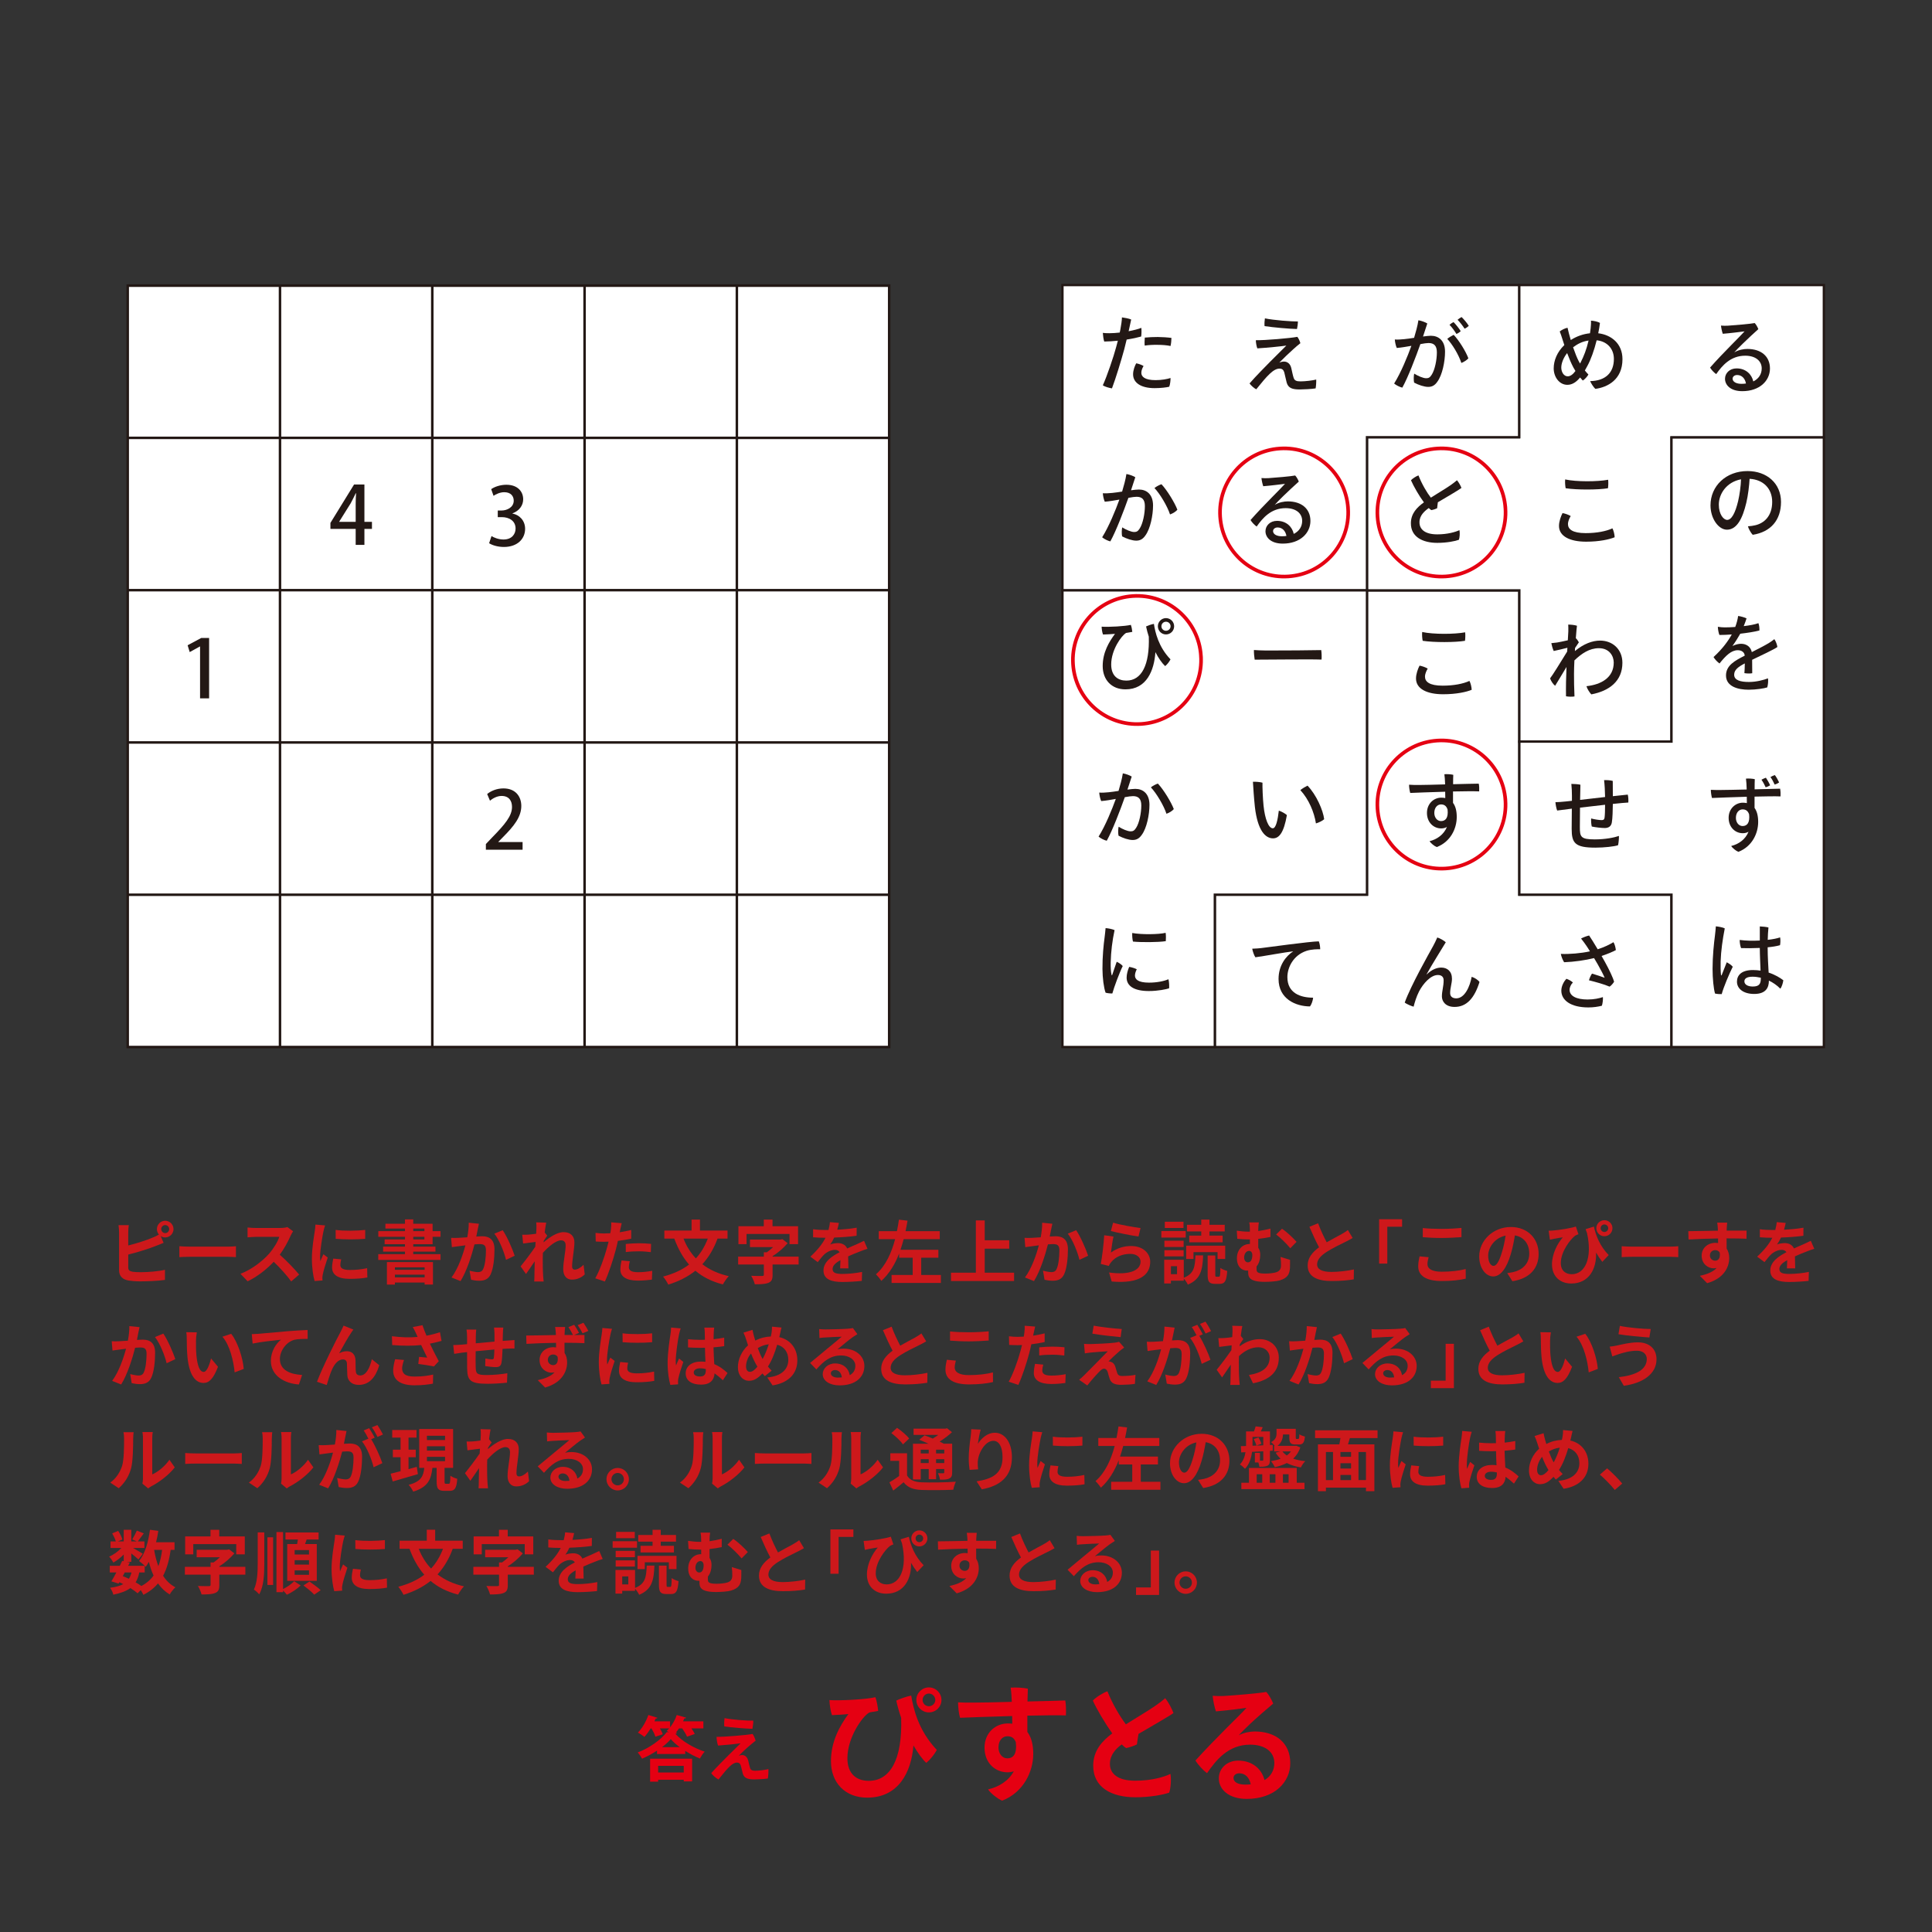 <?xml version="1.0" encoding="UTF-8"?><svg xmlns="http://www.w3.org/2000/svg" xmlns:xlink="http://www.w3.org/1999/xlink" viewBox="0 0 640 640"><rect x="0" y="0" width="640" height="640" fill="#333333" stroke="none"/><defs><style>.ah{fill:#231815;}.ai{stroke:#e50012;stroke-width:1.202px;}.ai,.aj,.ak,.al{fill:none;}.ai,.ak,.al{stroke-miterlimit:10;}.am{fill:#fff;}.an{fill:#cd181b;}.ao{isolation:isolate;}.ap{mix-blend-mode:multiply;}.aq{clip-path:url(#ae);}.ak{stroke-width:.827px;}.ak,.al{stroke:#231815;}.al{stroke-width:.773px;}.ar{fill:#e50012;}</style><clipPath id="ae"><rect class="aj" x="350.087" y="143.209" width="153.977" height="149.86"/></clipPath></defs><g class="ao"><g id="ad"><path class="an" d="M42.483,412.579c2.713-.667,5.909-1.679,7.956-2.553.735-.275,1.426-.598,2.207-1.058-.414-.482-.667-1.127-.667-1.816,0-1.518,1.219-2.76,2.736-2.76,1.519,0,2.76,1.242,2.76,2.76s-1.241,2.76-2.76,2.76c-.552,0-1.058-.161-1.472-.438l.943,2.23c-.896.368-1.932.805-2.69,1.081-2.322.92-6.024,2.069-9.014,2.806v4.254c0,.988.459,1.241,1.494,1.448.689.092,1.633.139,2.667.139,2.392,0,6.117-.3,8.003-.806v3.357c-2.162.322-5.657.483-8.187.483-1.494,0-2.874-.115-3.863-.276-2-.345-3.15-1.448-3.15-3.426v-12.532c0-.506-.068-1.679-.184-2.392h3.403c-.115.713-.184,1.747-.184,2.392v4.346ZM56.05,407.152c0-.736-.598-1.334-1.334-1.334-.712,0-1.311.598-1.311,1.334,0,.735.599,1.334,1.311,1.334.736,0,1.334-.599,1.334-1.334Z"/><path class="an" d="M59.414,412.832c.828.069,2.507.138,3.702.138h12.349c1.058,0,2.093-.092,2.69-.138v3.61c-.552-.023-1.725-.115-2.69-.115h-12.349c-1.311,0-2.851.046-3.702.115v-3.61Z"/><path class="an" d="M97.089,407.888c-.184.253-.598.966-.805,1.426-.782,1.794-2.069,4.255-3.61,6.324,2.276,1.978,5.059,4.921,6.416,6.576l-2.622,2.276c-1.494-2.069-3.633-4.415-5.794-6.507-2.438,2.575-5.496,4.967-8.646,6.461l-2.368-2.483c3.702-1.402,7.266-4.185,9.428-6.6,1.518-1.725,2.92-4.001,3.426-5.634h-7.795c-.966,0-2.23.138-2.714.161v-3.266c.621.093,2.023.161,2.714.161h8.094c1.012,0,1.932-.138,2.392-.299l1.886,1.402Z"/><path class="an" d="M107.686,405.934c-.184.46-.46,1.609-.552,2.023-.322,1.518-1.104,6.07-1.104,8.348,0,.437.023.988.093,1.472.321-.806.689-1.564,1.012-2.3l1.426,1.104c-.645,1.909-1.403,4.369-1.633,5.588-.069.322-.138.828-.138,1.058.022.253.022.621.046.943l-2.622.184c-.46-1.587-.896-4.369-.896-7.45,0-3.427.689-7.267.942-9.015.093-.644.23-1.518.23-2.23l3.196.276ZM113.021,417.178c-.185.736-.276,1.288-.276,1.909,0,1.012.874,1.609,3.174,1.609,2.046,0,3.725-.184,5.702-.598l.069,3.081c-1.472.276-3.312.46-5.887.46-3.933,0-5.795-1.426-5.795-3.748,0-.942.161-1.908.391-2.967l2.622.253ZM120.977,407.429v2.943c-2.806.253-6.922.253-9.772,0l-.023-2.943c2.806.391,7.335.299,9.796,0Z"/><path class="an" d="M136.891,412.165v.805h7.358v1.656h-7.358v.827h9.036v1.909h-20.626v-1.909h8.853v-.827h-7.243v-1.656h7.243v-.805h-6.737v-1.587h6.737v-.873h-8.83v-1.886h8.83v-.851h-6.484v-1.587h6.484v-1.449h2.737v1.449h6.415v2.438h2.621v1.886h-2.621v2.46h-6.415ZM128.175,418.075h15.246v7.45h-2.76v-.667h-9.842v.689h-2.645v-7.473ZM130.819,419.822v.828h9.842v-.828h-9.842ZM140.661,423.134v-.896h-9.842v.896h9.842ZM136.891,407.819h3.702v-.851h-3.702v.851ZM136.891,410.578h3.702v-.873h-3.702v.873Z"/><path class="an" d="M158.655,405.382c-.139.598-.299,1.311-.414,1.886-.115.689-.299,1.518-.46,2.345.759-.046,1.448-.092,1.908-.092,2.415,0,4.116,1.081,4.116,4.347,0,2.69-.321,6.323-1.287,8.301-.76,1.587-2.024,2.093-3.749,2.093-.873,0-1.954-.138-2.713-.322l-.506-3.012c.874.253,2.185.482,2.782.482.759,0,1.356-.229,1.701-.988.645-1.266.943-3.979.943-6.232,0-1.816-.782-2.069-2.23-2.069-.368,0-.92.046-1.563.092-.874,3.449-2.529,8.808-4.622,12.165l-2.989-1.196c2.23-2.989,3.771-7.542,4.599-10.646-.805.092-1.518.184-1.954.253-.645.069-1.817.229-2.53.345l-.253-3.081c.828.069,1.587.022,2.415,0,.713-.023,1.793-.092,2.943-.185.321-1.747.506-3.402.482-4.828l3.381.345ZM166.52,407.521c1.379,1.954,3.288,6.301,3.978,8.462l-2.874,1.356c-.598-2.529-2.23-6.646-3.863-8.669l2.76-1.149Z"/><path class="an" d="M193.702,422.168c-1.034.989-2.437,1.725-4.276,1.725-1.702,0-2.852-1.265-2.852-3.449,0-2.483.805-5.817.805-7.888,0-1.126-.575-1.678-1.518-1.678-1.701,0-4.186,2.092-6.024,4.139-.023.644-.046,1.265-.046,1.84,0,1.862,0,3.771.138,5.909.022.414.115,1.242.161,1.748h-3.128c.046-.483.069-1.311.069-1.679.046-1.771.046-3.081.092-5.013-.988,1.448-2.093,3.127-2.874,4.208l-1.794-2.529c1.288-1.564,3.587-4.6,4.875-6.508l.092-1.587c-1.104.138-2.852.368-4.139.529l-.276-2.921c.645.023,1.173.023,1.978-.022.667-.046,1.656-.161,2.622-.299.046-.852.092-1.495.092-1.748,0-.644.022-1.334-.092-2.023l3.334.092c-.138.644-.322,1.816-.506,3.242l.851,1.081c-.299.391-.781,1.127-1.173,1.725,0,.161-.022.322-.046.482,1.794-1.563,4.415-3.38,6.623-3.38,2.438,0,3.587,1.448,3.587,3.357,0,2.368-.759,5.702-.759,8.071,0,.598.299.988.874.988.827,0,1.908-.574,2.92-1.609l.391,3.196Z"/><path class="an" d="M209.093,410.325c-1.356.3-2.897.553-4.415.736-.207.988-.437,2.001-.689,2.92-.828,3.196-2.369,7.864-3.61,10.532l-3.196-1.058c1.356-2.276,3.081-7.06,3.932-10.256.161-.598.322-1.242.483-1.886-.529.022-1.035.046-1.495.046-1.104,0-1.954-.046-2.759-.092l-.069-2.852c1.173.138,1.932.184,2.874.184.667,0,1.334-.022,2.024-.068.092-.506.16-.943.206-1.311.115-.852.139-1.771.093-2.3l3.472.275c-.161.621-.368,1.633-.482,2.139l-.185.874c1.288-.207,2.576-.46,3.817-.759v2.874ZM208.633,417.799c-.184.644-.321,1.403-.321,1.909,0,.988.574,1.725,3.012,1.725,1.518,0,3.104-.161,4.737-.46l-.115,2.92c-1.288.161-2.828.322-4.645.322-3.841,0-5.795-1.334-5.795-3.634,0-1.034.207-2.139.391-3.035l2.736.253ZM207.299,412.073c1.266-.115,2.897-.229,4.369-.229,1.288,0,2.668.068,4.002.206l-.069,2.737c-1.127-.139-2.529-.276-3.909-.276-1.587,0-2.967.069-4.393.253v-2.69Z"/><path class="an" d="M237.691,410.303c-1.242,3.38-2.921,6.186-5.036,8.485,2.368,1.816,5.266,3.173,8.761,3.955-.667.667-1.54,1.954-1.954,2.736-3.702-.943-6.691-2.483-9.106-4.53-2.506,2.001-5.473,3.495-8.968,4.599-.322-.712-1.173-2-1.725-2.667,3.403-.896,6.277-2.207,8.6-3.979-2.069-2.368-3.656-5.242-4.897-8.6h-3.288v-2.668h9.014v-3.633h2.782v3.633h9.129v2.668h-3.311ZM226.424,410.303c.966,2.483,2.322,4.69,4.093,6.554,1.655-1.794,2.967-3.979,3.955-6.554h-8.048Z"/><path class="an" d="M264.551,418.88h-8.623v3.449c0,1.494-.321,2.207-1.448,2.645-1.081.414-2.553.46-4.438.46-.184-.828-.735-2.047-1.195-2.806,1.402.046,3.127.069,3.587.046.46,0,.598-.092.598-.414v-3.38h-8.508v-2.599h8.508v-1.448h.989c.713-.483,1.448-1.104,2.093-1.725h-7.681v-2.483h10.095l.644-.139,1.748,1.334c-1.311,1.518-3.081,3.127-4.99,4.277v.184h8.623v2.599ZM247.305,412.143h-2.69v-5.933h8.394v-2.208h2.897v2.208h8.462v5.933h-2.828v-3.381h-14.234v3.381Z"/><path class="an" d="M278.312,420.167c.046-.666.068-1.725.092-2.713-1.679.92-2.599,1.816-2.599,2.943,0,1.265,1.081,1.609,3.312,1.609,1.932,0,4.461-.253,6.461-.667l-.092,2.967c-1.518.184-4.3.368-6.438.368-3.564,0-6.255-.852-6.255-3.795,0-2.896,2.76-4.736,5.358-6.07-.368-.575-.966-.782-1.587-.782-1.288,0-2.69.736-3.564,1.564-.689.689-1.333,1.518-2.115,2.506l-2.438-1.816c2.392-2.207,4.001-4.231,5.013-6.255h-.275c-.92,0-2.599-.046-3.841-.161v-2.667c1.15.184,2.852.253,4.002.253h1.104c.275-1.035.437-1.954.46-2.599l2.989.253c-.115.552-.276,1.334-.552,2.254,2.139-.115,4.438-.299,6.438-.667l-.023,2.667c-2.185.322-4.989.506-7.427.599-.368.805-.828,1.633-1.312,2.299.599-.299,1.817-.46,2.576-.46,1.379,0,2.529.599,3.035,1.771,1.173-.553,2.139-.943,3.081-1.357.874-.391,1.679-.781,2.507-1.173l1.149,2.645c-.735.185-1.932.645-2.713.966-1.013.392-2.3.897-3.702,1.541.022,1.265.068,2.943.092,3.978h-2.736Z"/><path class="an" d="M311.674,422.352v2.645h-16.326v-2.645h6.99v-5.726h-4.484v-1.402c-1.334,3.495-3.242,6.691-5.887,9.083-.414-.621-1.241-1.633-1.794-2.185,3.22-2.782,5.151-7.105,6.347-11.636h-5.427v-2.645h6.025c.275-1.287.482-2.575.667-3.816l2.851.345c-.207,1.149-.414,2.322-.667,3.472h11.337v2.645h-11.957c-.322,1.173-.645,2.369-1.058,3.519h12.555v2.621h-5.68v5.726h6.508Z"/><path class="an" d="M335.93,421.593v2.76h-20.902v-2.76h8.232v-17.314h2.943v6.576h8.117v2.782h-8.117v7.956h9.727Z"/><path class="an" d="M348.614,405.382c-.139.598-.299,1.311-.414,1.886-.115.689-.299,1.518-.46,2.345.759-.046,1.448-.092,1.908-.092,2.415,0,4.116,1.081,4.116,4.347,0,2.69-.321,6.323-1.287,8.301-.76,1.587-2.024,2.093-3.749,2.093-.873,0-1.954-.138-2.713-.322l-.506-3.012c.874.253,2.185.482,2.782.482.759,0,1.356-.229,1.701-.988.645-1.266.943-3.979.943-6.232,0-1.816-.782-2.069-2.23-2.069-.368,0-.92.046-1.563.092-.874,3.449-2.529,8.808-4.622,12.165l-2.989-1.196c2.23-2.989,3.771-7.542,4.599-10.646-.805.092-1.518.184-1.954.253-.645.069-1.817.229-2.53.345l-.253-3.081c.828.069,1.587.022,2.415,0,.713-.023,1.793-.092,2.943-.185.321-1.747.506-3.402.482-4.828l3.381.345ZM356.479,407.521c1.379,1.954,3.288,6.301,3.978,8.462l-2.874,1.356c-.598-2.529-2.23-6.646-3.863-8.669l2.76-1.149Z"/><path class="an" d="M368.009,414.925c2.069-1.495,4.323-2.162,6.691-2.162,4.001,0,6.323,2.461,6.323,5.221,0,4.162-3.288,7.358-12.762,6.53l-.874-2.989c6.829.966,10.439-.713,10.439-3.61,0-1.472-1.402-2.553-3.403-2.553-2.575,0-4.852.943-6.277,2.668-.414.506-.667.873-.851,1.333l-2.645-.667c.437-2.23.988-6.668,1.127-9.496l3.081.413c-.299,1.266-.689,4.002-.851,5.312ZM368.722,405.037c2.161.667,7.105,1.54,9.105,1.771l-.689,2.805c-2.3-.299-7.382-1.356-9.152-1.816l.736-2.759Z"/><path class="an" d="M392.781,409.958h-8.071v-2.162h8.071v2.162ZM392.138,423.271c3.403-1.333,3.725-3.563,3.863-7.404h2.552c-.184,4.807-.805,7.91-5.059,9.681-.253-.598-.851-1.472-1.356-2v.689h-4.254v.92h-2.231v-7.841h6.485v5.955ZM392.092,413.085h-6.37v-2.093h6.37v2.093ZM385.722,414.143h6.37v2.047h-6.37v-2.047ZM392.045,406.784h-6.186v-2.069h6.186v2.069ZM389.907,419.455h-2.023v2.644h2.023v-2.644ZM395.356,417.04h-2.414v-4.392h12.923v4.392h-2.529v-2.253h-7.979v2.253ZM397.932,407.935h-4.736v-2.208h4.736v-1.725h2.714v1.725h5.059v2.208h-5.059v1.379h4.369v2.208h-11.061v-2.208h3.978v-1.379ZM403.772,422.927c.368,0,.46-.368.506-2.92.506.414,1.564.827,2.254,1.012-.229,3.403-.828,4.276-2.483,4.276h-1.541c-2,0-2.46-.759-2.46-3.081v-6.323h2.529v6.301c0,.666.046.735.391.735h.805Z"/><path class="an" d="M427.337,417.339c0,1.288.022,1.725-.023,2.668-.138,2.046-.735,3.334-3.38,4.139-1.012.322-3.403.483-4.944.483-5.288,0-5.519-1.679-5.519-3.266v-.483c-.115.023-.253.023-.368.023-1.655,0-3.357-1.173-3.357-4.093,0-2.69,1.726-4.714,4.209-4.714h.092v-1.519h-.46c-.989,0-2.23-.068-3.726-.206l-.161-2.69c1.265.184,2.599.321,3.68.321h.667v-.184c0-1.449-.069-2.208-.23-2.875h3.196c-.114.667-.207,1.472-.207,2.852,1.312-.184,2.668-.437,4.048-.805v2.76c-1.334.299-2.76.506-4.048.644v2.943c.438.598.667,1.402.667,2.3,0,1.448-.368,2.874-1.219,3.886v.897c0,.965.253,1.472,2.943,1.472,1.15,0,2.622-.161,3.495-.414,1.173-.368,1.656-1.104,1.656-2.3,0-.896-.023-1.748-.161-2.806l3.15.966ZM413.401,418.167c1.035,0,1.449-1.104,1.449-2.392,0-.874-.437-1.402-1.081-1.402-.896,0-1.633.896-1.633,2.23,0,.988.599,1.563,1.265,1.563ZM424.669,407.037c1.426.897,3.795,3.128,4.829,4.347l-2.069,2.115c-1.241-1.518-3.38-3.61-4.691-4.553l1.932-1.909Z"/><path class="an" d="M448.085,410.096c-.689.414-1.426.805-2.254,1.219-1.426.713-4.276,2.047-6.347,3.38-1.908,1.242-3.173,2.553-3.173,4.14,0,1.633,1.587,2.506,4.737,2.506,2.345,0,5.427-.367,7.45-.827l-.046,3.288c-1.932.322-4.347.552-7.312.552-4.53,0-7.956-1.265-7.956-5.174,0-2.529,1.586-4.392,3.771-6.002-1.058-1.954-2.161-4.369-3.196-6.783l2.875-1.173c.873,2.368,1.932,4.553,2.851,6.301,1.863-1.081,3.841-2.093,4.921-2.69.852-.506,1.519-.896,2.093-1.38l1.587,2.645Z"/><path class="an" d="M456.85,403.887h7.611v2.483h-4.898v12.211h-2.713v-14.694Z"/><path class="an" d="M473.25,416.465c-.207.828-.391,1.541-.391,2.3,0,1.449,1.38,2.507,4.668,2.507,3.081,0,5.979-.345,8.002-.897l.023,3.196c-1.978.483-4.714.782-7.91.782-5.22,0-7.842-1.748-7.842-4.875,0-1.334.276-2.438.46-3.288l2.989.275ZM471.318,406.808c1.702.184,3.817.275,6.209.275,2.254,0,4.852-.138,6.6-.321v3.058c-1.587.115-4.415.276-6.576.276-2.392,0-4.369-.115-6.232-.253v-3.035Z"/><path class="an" d="M499.299,421.731c.873-.115,1.518-.23,2.115-.368,2.92-.689,5.174-2.782,5.174-6.094,0-3.15-1.702-5.496-4.76-6.024-.322,1.932-.713,4.047-1.357,6.186-1.356,4.599-3.334,7.404-5.817,7.404-2.507,0-4.645-2.782-4.645-6.623,0-5.242,4.575-9.749,10.485-9.749,5.634,0,9.198,3.932,9.198,8.898,0,4.783-2.943,8.187-8.692,9.061l-1.701-2.69ZM497.527,414.833c.529-1.679.943-3.634,1.219-5.52-3.771.782-5.771,4.094-5.771,6.6,0,2.3.92,3.427,1.771,3.427.943,0,1.863-1.426,2.782-4.507Z"/><path class="an" d="M528.004,406.324c.621,2.852,1.909,6.393,4.898,9.428l-2.116,2.254c-.712-.92-1.402-1.908-2.069-3.059.23,5.243-2.276,10.233-8.209,10.233-3.794,0-6.393-2.438-6.393-6.347,0-3.427,1.771-6.876,3.587-8.945-.873.115-2.139.322-2.943.483-.437.092-.805.16-1.333.299l-.414-2.967c.414,0,.874-.022,1.311-.069,2.392-.184,6.209-.805,7.703-1.333l.851,2.552c-.321.115-.805.3-1.126.506-1.564,1.219-4.715,5.243-4.715,9.061,0,2.529,1.633,3.679,3.61,3.679,4.415,0,6.922-5.266,5.082-13.59-.161-.437-.321-.874-.482-1.333l2.759-.852ZM534.144,406.854c0,1.472-1.195,2.667-2.667,2.667s-2.668-1.195-2.668-2.667,1.196-2.645,2.668-2.645,2.667,1.173,2.667,2.645ZM532.741,406.854c0-.69-.575-1.242-1.265-1.242-.69,0-1.242.552-1.242,1.242,0,.713.552,1.265,1.242,1.265.689,0,1.265-.552,1.265-1.265Z"/><path class="an" d="M537.202,412.832c.828.069,2.507.138,3.702.138h12.349c1.058,0,2.093-.092,2.69-.138v3.61c-.552-.023-1.725-.115-2.69-.115h-12.349c-1.311,0-2.851.046-3.702.115v-3.61Z"/><path class="an" d="M578.551,410.349c-1.38-.069-3.519-.115-6.6-.115.022,1.15.022,2.392.022,3.381.575.851.851,1.954.851,3.15,0,2.966-1.747,6.737-7.312,8.301l-2.415-2.438c2.3-.482,4.3-1.242,5.564-2.599-.321.069-.666.115-1.034.115-1.771,0-3.933-1.402-3.933-4.186,0-2.575,2.07-4.254,4.554-4.254.321,0,.62.023.896.069l-.023-1.518c-3.449.046-6.967.184-9.772.345l-.069-2.76c2.599,0,6.738-.114,9.796-.16,0-.276,0-.529-.022-.69-.046-.735-.115-1.609-.207-1.978h3.312c-.069.368-.139,1.587-.161,1.955,0,.184-.023.413-.023.689,2.3,0,5.404-.023,6.6,0l-.022,2.69ZM568.18,417.615c.942,0,1.794-.713,1.494-2.69-.321-.552-.851-.805-1.494-.805-.874,0-1.748.598-1.748,1.793,0,1.058.852,1.702,1.748,1.702Z"/><path class="an" d="M591.945,420.167c.046-.666.068-1.725.092-2.713-1.679.92-2.599,1.816-2.599,2.943,0,1.265,1.081,1.609,3.312,1.609,1.932,0,4.461-.253,6.461-.667l-.092,2.967c-1.518.184-4.3.368-6.438.368-3.564,0-6.255-.852-6.255-3.795,0-2.896,2.76-4.736,5.358-6.07-.368-.575-.966-.782-1.587-.782-1.288,0-2.69.736-3.564,1.564-.689.689-1.333,1.518-2.115,2.506l-2.438-1.816c2.392-2.207,4.001-4.231,5.013-6.255h-.275c-.92,0-2.599-.046-3.841-.161v-2.667c1.15.184,2.852.253,4.002.253h1.104c.275-1.035.437-1.954.46-2.599l2.989.253c-.115.552-.276,1.334-.552,2.254,2.139-.115,4.438-.299,6.438-.667l-.023,2.667c-2.185.322-4.989.506-7.427.599-.368.805-.828,1.633-1.312,2.299.599-.299,1.817-.46,2.576-.46,1.379,0,2.529.599,3.035,1.771,1.173-.553,2.139-.943,3.081-1.357.874-.391,1.679-.781,2.507-1.173l1.149,2.645c-.735.185-1.932.645-2.713.966-1.013.392-2.3.897-3.702,1.541.022,1.265.068,2.943.092,3.978h-2.736Z"/><path class="an" d="M46.231,439.632c-.139.598-.299,1.311-.414,1.886-.115.689-.299,1.518-.46,2.345.759-.046,1.448-.092,1.908-.092,2.415,0,4.116,1.081,4.116,4.347,0,2.69-.321,6.323-1.287,8.301-.76,1.587-2.024,2.093-3.749,2.093-.873,0-1.954-.138-2.713-.322l-.506-3.012c.874.253,2.185.482,2.782.482.759,0,1.356-.229,1.701-.988.645-1.266.943-3.979.943-6.232,0-1.816-.782-2.069-2.23-2.069-.368,0-.92.046-1.563.092-.874,3.449-2.529,8.808-4.622,12.165l-2.989-1.196c2.23-2.989,3.771-7.542,4.599-10.646-.805.092-1.518.184-1.954.253-.645.069-1.817.229-2.53.345l-.253-3.081c.828.069,1.587.022,2.415,0,.713-.023,1.793-.092,2.943-.185.321-1.747.506-3.402.482-4.828l3.381.345ZM54.096,441.771c1.379,1.954,3.288,6.301,3.978,8.462l-2.874,1.356c-.598-2.529-2.23-6.646-3.863-8.669l2.76-1.149Z"/><path class="an" d="M64.922,444.115c-.023,1.472,0,3.197.138,4.829.322,3.289,1.012,5.52,2.438,5.52,1.081,0,1.978-2.668,2.414-4.462l2.3,2.76c-1.518,3.955-2.943,5.358-4.783,5.358-2.483,0-4.668-2.254-5.312-8.371-.207-2.092-.253-4.736-.253-6.14,0-.644-.023-1.609-.161-2.299l3.495.046c-.161.805-.275,2.139-.275,2.759ZM80.742,453.475l-3.013,1.149c-.345-3.656-1.563-9.014-4.047-11.819l2.897-.966c2.161,2.645,3.909,8.141,4.162,11.636Z"/><path class="an" d="M85.639,441.839c1.885-.184,5.656-.506,9.818-.873,2.346-.185,4.853-.322,6.438-.392l.023,2.943c-1.219,0-3.174.023-4.393.299-2.736.736-4.806,3.68-4.806,6.37,0,3.748,3.519,5.082,7.358,5.289l-1.058,3.15c-4.783-.322-9.29-2.897-9.29-7.818,0-3.289,1.84-5.864,3.357-7.014-1.955.207-6.761.713-9.405,1.287l-.275-3.127c.896-.022,1.771-.069,2.23-.115Z"/><path class="an" d="M116.325,441.494c-1.126,1.633-2.851,4.806-3.978,6.807.851-.482,1.725-.689,2.599-.689,1.701,0,2.736,1.104,2.828,2.989.046,1.012-.023,2.852.115,3.794.068.896.689,1.241,1.448,1.241,1.954,0,3.196-2.552,3.84-5.38l2.461,2c-1.173,3.933-3.288,6.508-6.807,6.508-2.483,0-3.68-1.518-3.771-3.174-.092-1.219-.068-3.081-.138-4.001-.069-.805-.506-1.265-1.334-1.265-1.563,0-2.828,1.563-3.633,3.427-.621,1.333-1.38,3.863-1.725,5.059l-3.22-1.081c1.679-4.553,6.484-14.119,7.681-16.28.299-.621.713-1.356,1.127-2.322l3.242,1.311c-.23.276-.483.689-.736,1.058Z"/><path class="an" d="M146.271,444.185c-1.15.322-2.483.644-3.863.92.874,1.84,1.954,4.001,2.943,5.817l-1.609,1.725c-1.242-.253-3.496-.62-5.174-.827l.253-2.346c.759.069,2,.207,2.69.253-.553-1.149-1.334-2.736-2.001-4.162-2.782.299-5.979.299-9.589,0l-.092-2.921c3.265.414,6.094.46,8.508.23-.184-.368-.345-.736-.482-1.081-.414-.92-.645-1.38-1.127-2.185l3.219-.62c.392,1.195.828,2.276,1.334,3.472,1.587-.299,3.013-.667,4.461-1.149l.529,2.874ZM133.83,450.509c-.276.735-.621,2.046-.621,2.713,0,1.655.851,2.782,4.07,2.782,3.173,0,4.53-.321,6.209-.667l-.069,3.013c-1.265.229-3.174.552-6.14.552-4.576,0-7.036-1.725-7.036-4.897,0-1.012.275-2.438.644-3.748l2.943.253Z"/><path class="an" d="M166.727,439.77c-.068.345-.114,1.334-.138,1.955-.023.896-.046,1.701-.069,2.46.621-.046,1.196-.092,1.725-.115.621-.046,1.518-.114,2.185-.16v2.805c-.391-.022-1.586,0-2.207.023-.483.022-1.081.046-1.748.092-.068,1.725-.161,3.587-.345,4.553-.229,1.196-.805,1.495-1.978,1.495-.805,0-2.621-.207-3.426-.345l.068-2.507c.713.138,1.633.276,2.093.276s.644-.093.713-.529c.092-.621.138-1.655.161-2.736-2.001.161-4.231.368-6.186.575-.023,2.092-.046,4.185,0,5.15.068,2.23.253,2.736,3.679,2.736,2.23,0,5.105-.275,6.807-.598l-.115,3.127c-1.54.185-4.323.368-6.484.368-5.91,0-6.622-1.241-6.715-5.174-.022-.966-.022-3.173-.022-5.312l-1.541.161c-.713.092-2.139.321-2.736.413l-.299-2.92c.644,0,1.701-.046,2.852-.138l1.725-.161v-2.3c0-.942-.069-1.725-.185-2.529h3.22c-.092.759-.138,1.402-.138,2.368,0,.529,0,1.288-.023,2.185,1.932-.184,4.14-.391,6.209-.574v-2.576c0-.574-.092-1.655-.161-2.069h3.081Z"/><path class="an" d="M190.214,442.23c1.426,0,2.736-.023,3.403,0l-.022,2.713c-1.38-.068-3.519-.138-6.6-.138.022,1.149.022,2.392.022,3.38.575.852.852,1.955.852,3.15,0,2.989-1.748,6.737-7.29,8.302l-2.438-2.438c2.3-.483,4.323-1.242,5.565-2.599-.322.069-.667.115-1.035.115-1.748,0-3.933-1.403-3.933-4.162,0-2.599,2.07-4.277,4.554-4.277.321,0,.621.022.92.069l-.023-1.519c-3.449.047-6.99.185-9.796.346l-.069-2.76c2.622,0,6.738-.115,9.819-.161,0-.275-.023-.506-.023-.689-.068-.736-.138-1.587-.229-1.978h3.312c-.069.368-.139,1.586-.161,1.954,0,.185-.023.414-.023.69h2.783c-.46-.897-.943-1.794-1.495-2.599l1.886-.782c.574.805,1.195,1.863,1.609,2.69l-1.587.69ZM183.247,452.21c.942,0,1.771-.736,1.472-2.736-.322-.529-.874-.782-1.495-.782-.851,0-1.747.599-1.747,1.794,0,1.058.851,1.725,1.771,1.725ZM192.974,441.679c-.46-.92-1.012-1.886-1.609-2.714l1.908-.782c.575.852,1.196,1.84,1.633,2.69l-1.932.806Z"/><path class="an" d="M202.733,440.184c-.185.46-.46,1.609-.552,2.023-.322,1.518-1.104,6.07-1.104,8.348,0,.437.022.988.092,1.472.321-.806.689-1.564,1.012-2.3l1.426,1.104c-.645,1.909-1.403,4.369-1.633,5.588-.069.322-.138.828-.138,1.058.022.253.022.621.046.943l-2.622.184c-.46-1.587-.896-4.369-.896-7.45,0-3.427.689-7.267.942-9.015.093-.644.23-1.518.23-2.23l3.196.276ZM208.068,451.428c-.185.736-.276,1.288-.276,1.909,0,1.012.874,1.609,3.174,1.609,2.046,0,3.725-.184,5.702-.598l.069,3.081c-1.472.276-3.312.46-5.887.46-3.933,0-5.795-1.426-5.795-3.748,0-.942.161-1.908.391-2.967l2.622.253ZM216.024,441.679v2.943c-2.806.253-6.922.253-9.772,0l-.023-2.943c2.806.391,7.335.299,9.796,0Z"/><path class="an" d="M225.482,440.046c-.184.46-.46,1.609-.552,2.023-.345,1.518-1.08,6.53-1.08,8.807,0,.46.022,1.012.092,1.472.299-.805.667-1.563,1.012-2.322l1.402,1.127c-.644,1.862-1.38,4.185-1.633,5.427-.068.322-.138.805-.114,1.058,0,.23,0,.621.022.942l-2.575.185c-.46-1.587-.896-4.186-.896-7.267,0-3.449.666-7.749.942-9.497.092-.644.207-1.518.207-2.23l3.173.276ZM239.464,457.223c-.943-.896-1.862-1.655-2.76-2.276-.138,2.161-1.38,3.726-4.461,3.726-3.127,0-5.104-1.334-5.104-3.726,0-2.322,1.954-3.909,5.059-3.909.529,0,1.035.023,1.495.092-.069-1.402-.139-3.058-.161-4.668-.552.023-1.104.023-1.633.023-1.334,0-2.621-.046-3.979-.138v-2.714c1.312.138,2.622.207,3.979.207.529,0,1.081,0,1.609-.023-.022-1.126-.022-2.046-.046-2.529,0-.345-.068-1.034-.138-1.494h3.266c-.069.437-.115.988-.139,1.472-.022.506-.068,1.356-.068,2.368,1.241-.138,2.438-.299,3.518-.529v2.829c-1.104.161-2.299.299-3.541.391.046,2.207.161,4.024.253,5.564,1.908.782,3.334,1.955,4.393,2.943l-1.541,2.392ZM233.807,453.521c-.598-.161-1.219-.253-1.839-.253-1.288,0-2.162.529-2.162,1.38,0,.92.92,1.334,2.116,1.334,1.402,0,1.885-.736,1.885-2.07v-.391Z"/><path class="an" d="M258.15,442.943c3.563.805,5.979,3.679,5.979,7.68,0,4.829-3.449,7.589-8.209,8.302l-1.748-2.622c5.013-.437,6.968-2.989,6.968-5.841,0-2.529-1.38-4.392-3.68-5.013-.781,2.645-1.771,5.266-3.081,7.243.414.483.828.943,1.242,1.357l-2.277,1.816c-.275-.299-.552-.598-.781-.896-1.541,1.655-2.806,2.438-4.484,2.438-1.886,0-3.633-1.61-3.633-4.554,0-2.621,1.311-5.381,3.357-7.197-.207-.598-.414-1.219-.599-1.84-.253-.827-.528-1.54-.92-2.368l2.99-.92c.138.736.321,1.495.506,2.162.114.437.253.919.413,1.402,1.725-.896,3.403-1.288,5.151-1.356.092-.392.161-.759.229-1.104.115-.666.185-1.632.161-2.161l3.15.299c-.184.621-.391,1.725-.528,2.3l-.207.874ZM250.906,452.716c-.713-1.104-1.448-2.645-2.115-4.369-1.058,1.265-1.655,2.874-1.655,4.277,0,1.104.46,1.816,1.287,1.816.805,0,1.656-.689,2.483-1.725ZM251.021,446.576c.506,1.402,1.081,2.714,1.609,3.61.806-1.449,1.495-3.196,2.024-4.875-1.38.161-2.576.621-3.634,1.265Z"/><path class="an" d="M284.011,441.954c-.552.345-1.081.689-1.587,1.035-1.219.851-3.61,2.874-5.036,4.023.759-.207,1.403-.253,2.139-.253,3.863,0,6.807,2.415,6.807,5.727,0,3.587-2.736,6.438-8.232,6.438-3.173,0-5.564-1.449-5.564-3.726,0-1.84,1.679-3.541,4.093-3.541,2.806,0,4.507,1.725,4.853,3.886,1.241-.667,1.862-1.725,1.862-3.104,0-2.046-2.069-3.426-4.714-3.426-3.495,0-5.772,1.862-8.209,4.622l-2.07-2.139c1.61-1.311,4.347-3.633,5.703-4.737,1.265-1.058,3.633-2.966,4.76-3.955-1.173.023-4.3.161-5.496.253-.62.023-1.333.093-1.862.185l-.092-2.967c.644.069,1.426.115,2.069.115,1.196,0,6.071-.115,7.358-.23.943-.068,1.472-.16,1.748-.229l1.472,2.023ZM278.859,456.28c-.138-1.472-.988-2.438-2.23-2.438-.851,0-1.402.506-1.402,1.081,0,.851.966,1.425,2.3,1.425.482,0,.919-.022,1.333-.068Z"/><path class="an" d="M306.811,444.346c-.689.414-1.426.805-2.254,1.219-1.426.713-4.276,2.047-6.347,3.38-1.908,1.242-3.173,2.553-3.173,4.14,0,1.633,1.587,2.506,4.737,2.506,2.345,0,5.427-.367,7.45-.827l-.046,3.288c-1.932.322-4.347.552-7.312.552-4.53,0-7.956-1.265-7.956-5.174,0-2.529,1.586-4.392,3.771-6.002-1.058-1.954-2.161-4.369-3.196-6.783l2.875-1.173c.873,2.368,1.932,4.553,2.851,6.301,1.863-1.081,3.841-2.093,4.921-2.69.852-.506,1.519-.896,2.093-1.38l1.587,2.645Z"/><path class="an" d="M316.645,450.715c-.207.828-.391,1.541-.391,2.3,0,1.449,1.38,2.507,4.668,2.507,3.081,0,5.979-.345,8.002-.897l.023,3.196c-1.978.483-4.714.782-7.91.782-5.22,0-7.842-1.748-7.842-4.875,0-1.334.276-2.438.46-3.288l2.989.275ZM314.713,441.058c1.702.184,3.817.275,6.209.275,2.254,0,4.852-.138,6.6-.321v3.058c-1.587.115-4.415.276-6.576.276-2.392,0-4.369-.115-6.232-.253v-3.035Z"/><path class="an" d="M346.052,444.575c-1.356.3-2.897.553-4.415.736-.207.988-.437,2.001-.689,2.92-.828,3.196-2.369,7.864-3.61,10.532l-3.196-1.058c1.356-2.276,3.081-7.06,3.932-10.256.161-.598.322-1.242.483-1.886-.529.022-1.035.046-1.495.046-1.104,0-1.954-.046-2.759-.092l-.069-2.852c1.173.138,1.932.184,2.874.184.667,0,1.334-.022,2.024-.068.092-.506.16-.943.206-1.311.115-.852.139-1.771.093-2.3l3.472.275c-.161.621-.368,1.633-.482,2.139l-.185.874c1.288-.207,2.576-.46,3.817-.759v2.874ZM345.592,452.049c-.184.644-.321,1.403-.321,1.909,0,.988.574,1.725,3.012,1.725,1.518,0,3.104-.161,4.737-.46l-.115,2.92c-1.288.161-2.828.322-4.645.322-3.841,0-5.795-1.334-5.795-3.634,0-1.034.207-2.139.391-3.035l2.736.253ZM344.258,446.323c1.266-.115,2.897-.229,4.369-.229,1.288,0,2.668.068,4.002.206l-.069,2.737c-1.127-.139-2.529-.276-3.909-.276-1.587,0-2.967.069-4.393.253v-2.69Z"/><path class="an" d="M370.896,447.542c-1.034.896-3.173,2.852-3.702,3.426.207,0,.621.069.851.185.667.207,1.081.689,1.403,1.54.207.621.414,1.495.621,2.07.206.713.713,1.058,1.609,1.058,1.747,0,3.312-.161,4.461-.391l-.184,2.989c-.943.184-3.289.321-4.462.321-2.161,0-3.334-.46-3.886-1.954-.253-.667-.506-1.725-.667-2.3-.275-.805-.759-1.104-1.219-1.104s-.942.368-1.472.92c-.805.805-2.506,2.645-4.07,4.645l-2.713-1.886c.414-.321.988-.805,1.587-1.402,1.173-1.195,5.817-5.817,7.91-8.025-1.61.069-4.323.299-5.634.414-.782.069-1.472.184-1.955.276l-.275-3.15c.528.046,1.356.068,2.185.068,1.08,0,6.254-.229,8.14-.482.414-.046,1.035-.185,1.288-.276l1.679,1.909c-.598.413-1.081.827-1.495,1.149ZM371.586,440.253l-.368,2.69c-2.392-.207-6.646-.69-9.359-1.15l.438-2.645c2.552.483,6.921.966,9.29,1.104Z"/><path class="an" d="M389.115,439.793c-.138.598-.276,1.311-.391,1.886-.139.689-.322,1.518-.483,2.345.759-.046,1.448-.092,1.908-.092,2.415,0,4.116,1.081,4.116,4.346,0,2.69-.321,6.324-1.287,8.302-.759,1.587-2.001,2.093-3.748,2.093-.852,0-1.955-.139-2.714-.322l-.506-3.013c.874.253,2.208.483,2.806.483.759,0,1.333-.23,1.701-.989.621-1.265.92-3.978.92-6.231,0-1.816-.782-2.069-2.207-2.069-.368,0-.92.046-1.564.092-.896,3.449-2.552,8.808-4.645,12.164l-2.967-1.195c2.208-2.989,3.771-7.542,4.576-10.646-.805.092-1.518.184-1.954.253-.645.068-1.817.229-2.529.345l-.253-3.081c.827.068,1.586.022,2.414,0,.713-.023,1.794-.092,2.943-.185.322-1.747.506-3.403.482-4.829l3.381.346ZM397.278,442.506c1.334,2.093,3.035,5.933,3.702,7.934l-2.897,1.356c-.598-2.529-2.207-6.554-3.84-8.577l2.115-.896c-.46-.874-1.035-1.978-1.563-2.714l1.816-.759c.575.851,1.38,2.3,1.84,3.15l-1.173.506ZM399.371,441.747c-.483-.966-1.219-2.322-1.863-3.173l1.817-.759c.62.873,1.472,2.322,1.862,3.127l-1.816.805Z"/><path class="an" d="M411.871,443.587c-.299.391-.781,1.127-1.173,1.725-.022.229-.022.437-.046.667,2.3-1.725,4.646-2.369,6.691-2.369,3.519,0,6.278,2.484,6.278,6.14,0,4.6-2.875,7.358-8.531,8.485l-1.357-2.759c4.002-.621,6.853-2.23,6.853-5.795,0-1.771-1.425-3.381-3.702-3.381-2.414,0-4.553,1.15-6.461,2.921-.023.644-.046,1.288-.046,1.886,0,1.862,0,3.771.138,5.909.022.414.115,1.242.161,1.748h-3.128c.046-.483.069-1.311.069-1.679.046-1.771.046-3.081.092-5.013-.966,1.448-2.093,3.104-2.874,4.208l-1.794-2.529c1.288-1.564,3.587-4.6,4.875-6.508l.092-1.587c-1.104.138-2.852.368-4.139.529l-.276-2.921c.645.023,1.173.023,1.978-.022.667-.046,1.656-.161,2.622-.299.046-.852.092-1.495.092-1.748,0-.644.022-1.334-.092-2.023l3.334.092c-.138.644-.322,1.816-.506,3.242l.851,1.081Z"/><path class="an" d="M436.256,439.632c-.139.598-.299,1.311-.414,1.886-.115.689-.299,1.518-.46,2.345.759-.046,1.448-.092,1.908-.092,2.415,0,4.116,1.081,4.116,4.347,0,2.69-.322,6.323-1.287,8.301-.76,1.587-2.024,2.093-3.749,2.093-.873,0-1.954-.138-2.713-.322l-.506-3.012c.874.253,2.185.482,2.782.482.759,0,1.356-.229,1.701-.988.645-1.266.943-3.979.943-6.232,0-1.816-.782-2.069-2.23-2.069-.368,0-.92.046-1.563.092-.874,3.449-2.53,8.808-4.622,12.165l-2.989-1.196c2.23-2.989,3.771-7.542,4.599-10.646-.805.092-1.518.184-1.954.253-.645.069-1.817.229-2.53.345l-.253-3.081c.828.069,1.587.022,2.415,0,.713-.023,1.793-.092,2.943-.185.321-1.747.506-3.402.482-4.828l3.381.345ZM444.12,441.771c1.38,1.954,3.288,6.301,3.978,8.462l-2.874,1.356c-.598-2.529-2.23-6.646-3.863-8.669l2.76-1.149Z"/><path class="an" d="M466.974,441.954c-.552.345-1.081.689-1.587,1.035-1.219.851-3.61,2.874-5.036,4.023.759-.207,1.403-.253,2.139-.253,3.863,0,6.807,2.415,6.807,5.727,0,3.587-2.736,6.438-8.232,6.438-3.173,0-5.564-1.449-5.564-3.726,0-1.84,1.679-3.541,4.093-3.541,2.806,0,4.507,1.725,4.853,3.886,1.241-.667,1.862-1.725,1.862-3.104,0-2.046-2.069-3.426-4.714-3.426-3.495,0-5.772,1.862-8.209,4.622l-2.07-2.139c1.61-1.311,4.347-3.633,5.703-4.737,1.265-1.058,3.633-2.966,4.76-3.955-1.173.023-4.3.161-5.496.253-.62.023-1.333.093-1.862.185l-.092-2.967c.644.069,1.426.115,2.069.115,1.196,0,6.071-.115,7.358-.23.943-.068,1.472-.16,1.748-.229l1.472,2.023ZM461.822,456.28c-.138-1.472-.988-2.438-2.23-2.438-.851,0-1.402.506-1.402,1.081,0,.851.966,1.425,2.3,1.425.482,0,.919-.022,1.333-.068Z"/><path class="an" d="M481.626,459.845h-7.635v-2.484h4.898v-12.21h2.736v14.694Z"/><path class="an" d="M504.624,444.346c-.689.414-1.426.805-2.254,1.219-1.426.713-4.276,2.047-6.347,3.38-1.908,1.242-3.173,2.553-3.173,4.14,0,1.633,1.587,2.506,4.737,2.506,2.345,0,5.427-.367,7.45-.827l-.046,3.288c-1.932.322-4.347.552-7.312.552-4.53,0-7.956-1.265-7.956-5.174,0-2.529,1.586-4.392,3.771-6.002-1.058-1.954-2.161-4.369-3.196-6.783l2.875-1.173c.873,2.368,1.932,4.553,2.851,6.301,1.863-1.081,3.841-2.093,4.921-2.69.852-.506,1.519-.896,2.093-1.38l1.587,2.645Z"/><path class="an" d="M513.476,444.115c-.023,1.472,0,3.197.138,4.829.322,3.289,1.012,5.52,2.438,5.52,1.081,0,1.978-2.668,2.414-4.462l2.3,2.76c-1.518,3.955-2.943,5.358-4.783,5.358-2.483,0-4.668-2.254-5.312-8.371-.207-2.092-.253-4.736-.253-6.14,0-.644-.023-1.609-.161-2.299l3.495.046c-.161.805-.275,2.139-.275,2.759ZM529.296,453.475l-3.013,1.149c-.345-3.656-1.563-9.014-4.047-11.819l2.897-.966c2.161,2.645,3.909,8.141,4.162,11.636Z"/><path class="an" d="M542.232,447.45c-2.507,0-4.76.759-5.933,1.104-.667.207-1.541.552-2.208.782l-.851-3.242c.759-.069,1.747-.23,2.483-.392,1.679-.368,4.231-1.034,6.876-1.034,3.609,0,6.14,2.046,6.14,5.61,0,4.875-4.508,7.91-10.831,8.784l-1.655-2.852c5.656-.644,9.267-2.483,9.267-6.048,0-1.494-1.149-2.736-3.288-2.713ZM546.831,440.253l-.46,2.805c-2.667-.184-7.611-.62-10.232-1.08l.46-2.76c2.645.575,7.818,1.035,10.232,1.035Z"/><path class="an" d="M36.527,491.128c2.023-1.426,3.266-3.541,3.909-5.496.644-1.978.667-6.323.667-9.105,0-.92-.069-1.541-.207-2.093h3.38c-.022.092-.161,1.127-.161,2.069,0,2.714-.068,7.565-.689,9.888-.689,2.599-2.115,4.853-4.093,6.6l-2.806-1.862ZM47.174,491.473c.092-.437.184-1.08.184-1.701v-13.406c0-1.035-.16-1.908-.184-1.978h3.427c-.023.069-.161.966-.161,2v12.026c1.862-.805,4.139-2.621,5.68-4.852l1.771,2.529c-1.908,2.483-5.22,4.967-7.795,6.278-.483.253-.713.459-1.013.689l-1.908-1.587Z"/><path class="an" d="M61.357,481.332c.828.069,2.507.138,3.702.138h12.349c1.058,0,2.093-.092,2.69-.138v3.61c-.552-.023-1.725-.115-2.69-.115h-12.349c-1.311,0-2.851.046-3.702.115v-3.61Z"/><path class="an" d="M82.447,491.128c2.023-1.426,3.266-3.541,3.909-5.496.644-1.978.667-6.323.667-9.105,0-.92-.069-1.541-.207-2.093h3.38c-.022.092-.161,1.127-.161,2.069,0,2.714-.068,7.565-.689,9.888-.689,2.599-2.115,4.853-4.093,6.6l-2.806-1.862ZM93.094,491.473c.092-.437.184-1.08.184-1.701v-13.406c0-1.035-.16-1.908-.184-1.978h3.427c-.023.069-.161.966-.161,2v12.026c1.862-.805,4.139-2.621,5.68-4.852l1.771,2.529c-1.908,2.483-5.22,4.967-7.795,6.278-.483.253-.713.459-1.013.689l-1.908-1.587Z"/><path class="an" d="M114.794,474.043c-.138.598-.276,1.311-.391,1.886-.139.689-.322,1.518-.483,2.345.759-.046,1.449-.092,1.908-.092,2.415,0,4.116,1.081,4.116,4.346,0,2.69-.321,6.324-1.287,8.302-.759,1.587-2.001,2.093-3.748,2.093-.852,0-1.955-.139-2.714-.322l-.506-3.013c.874.253,2.207.483,2.806.483.759,0,1.333-.23,1.701-.989.621-1.265.92-3.978.92-6.231,0-1.816-.782-2.069-2.207-2.069-.368,0-.92.046-1.564.092-.896,3.449-2.552,8.808-4.645,12.164l-2.967-1.195c2.208-2.989,3.771-7.542,4.576-10.646-.805.092-1.518.184-1.954.253-.645.068-1.816.229-2.529.345l-.253-3.081c.827.068,1.586.022,2.414,0,.713-.023,1.794-.092,2.943-.185.322-1.747.506-3.403.482-4.829l3.381.346ZM122.957,476.756c1.334,2.093,3.035,5.933,3.702,7.934l-2.897,1.356c-.598-2.529-2.207-6.554-3.84-8.577l2.115-.896c-.46-.874-1.035-1.978-1.563-2.714l1.816-.759c.575.851,1.38,2.3,1.84,3.15l-1.173.506ZM125.05,475.997c-.483-.966-1.219-2.322-1.863-3.173l1.817-.759c.62.873,1.472,2.322,1.862,3.127l-1.816.805Z"/><path class="an" d="M138.436,488.322c-2.896.852-5.979,1.748-8.347,2.438l-.69-2.575c.92-.207,2.047-.506,3.289-.828v-4.622h-2.553v-2.506h2.553v-4.001h-2.76v-2.53h8.048v2.53h-2.644v4.001h2.391v2.506h-2.391v3.933c.896-.253,1.839-.506,2.736-.759l.367,2.414ZM148.646,491.519c.414,0,.506-.367.552-2.667.529.414,1.587.851,2.276,1.012-.229,3.15-.827,4.001-2.529,4.001h-1.725c-2.115,0-2.575-.782-2.575-3.104v-4.507h-1.402c-.414,3.748-1.472,6.416-6.37,7.864-.275-.667-.966-1.725-1.518-2.253,4.162-1.035,4.898-2.921,5.197-5.611h-1.679v-12.877h11.222v12.877h-2.829v4.507c0,.667.047.759.438.759h.942ZM141.426,477.032h6.001v-1.426h-6.001v1.426ZM141.426,480.527h6.001v-1.426h-6.001v1.426ZM141.426,484.022h6.001v-1.426h-6.001v1.426Z"/><path class="an" d="M175.268,490.668c-1.034.989-2.438,1.725-4.276,1.725-1.702,0-2.852-1.265-2.852-3.449,0-2.483.805-5.817.805-7.888,0-1.126-.575-1.678-1.518-1.678-1.701,0-4.186,2.092-6.024,4.139-.023.644-.046,1.265-.046,1.84,0,1.862,0,3.771.138,5.909.022.414.115,1.242.161,1.748h-3.128c.046-.483.069-1.311.069-1.679.046-1.771.046-3.081.092-5.013-.988,1.448-2.093,3.127-2.874,4.208l-1.794-2.529c1.288-1.564,3.587-4.6,4.875-6.508l.092-1.587c-1.104.138-2.852.368-4.139.529l-.276-2.921c.645.023,1.173.023,1.978-.022.667-.046,1.656-.161,2.622-.299.046-.852.092-1.495.092-1.748,0-.644.022-1.334-.092-2.023l3.334.092c-.138.644-.322,1.816-.506,3.242l.851,1.081c-.299.391-.781,1.127-1.173,1.725,0,.161-.022.322-.046.482,1.794-1.563,4.415-3.38,6.623-3.38,2.438,0,3.587,1.448,3.587,3.357,0,2.368-.759,5.702-.759,8.071,0,.598.299.988.874.988.827,0,1.908-.574,2.92-1.609l.391,3.196Z"/><path class="an" d="M193.789,476.204c-.552.345-1.081.689-1.587,1.035-1.219.851-3.61,2.874-5.036,4.023.759-.207,1.403-.253,2.139-.253,3.863,0,6.807,2.415,6.807,5.727,0,3.587-2.736,6.438-8.232,6.438-3.173,0-5.564-1.449-5.564-3.726,0-1.84,1.679-3.541,4.093-3.541,2.806,0,4.507,1.725,4.853,3.886,1.241-.667,1.862-1.725,1.862-3.104,0-2.046-2.069-3.426-4.714-3.426-3.495,0-5.771,1.862-8.209,4.622l-2.07-2.139c1.61-1.311,4.347-3.633,5.703-4.737,1.265-1.058,3.633-2.966,4.76-3.955-1.173.023-4.3.161-5.496.253-.62.023-1.333.093-1.862.185l-.092-2.967c.644.069,1.426.115,2.069.115,1.196,0,6.071-.115,7.358-.23.943-.068,1.472-.16,1.748-.229l1.472,2.023ZM188.638,490.53c-.138-1.472-.988-2.438-2.23-2.438-.851,0-1.402.506-1.402,1.081,0,.851.966,1.425,2.3,1.425.482,0,.919-.022,1.333-.068Z"/><path class="an" d="M208.326,490.001c0,2.047-1.655,3.726-3.725,3.726-2.024,0-3.703-1.679-3.703-3.726,0-2.046,1.679-3.725,3.703-3.725,2.069,0,3.725,1.679,3.725,3.725ZM206.671,490.001c0-1.149-.92-2.069-2.069-2.069-1.104,0-2.047.92-2.047,2.069,0,1.15.942,2.047,2.047,2.047,1.149,0,2.069-.896,2.069-2.047Z"/><path class="an" d="M225.233,491.128c2.023-1.426,3.266-3.541,3.909-5.496.644-1.978.667-6.323.667-9.105,0-.92-.069-1.541-.207-2.093h3.38c-.022.092-.161,1.127-.161,2.069,0,2.714-.068,7.565-.689,9.888-.689,2.599-2.115,4.853-4.093,6.6l-2.806-1.862ZM235.88,491.473c.092-.437.184-1.08.184-1.701v-13.406c0-1.035-.16-1.908-.184-1.978h3.427c-.023.069-.161.966-.161,2v12.026c1.862-.805,4.139-2.621,5.68-4.852l1.771,2.529c-1.908,2.483-5.22,4.967-7.795,6.278-.483.253-.713.459-1.013.689l-1.908-1.587Z"/><path class="an" d="M250.063,481.332c.828.069,2.507.138,3.702.138h12.349c1.058,0,2.093-.092,2.69-.138v3.61c-.552-.023-1.725-.115-2.69-.115h-12.349c-1.311,0-2.851.046-3.702.115v-3.61Z"/><path class="an" d="M271.152,491.128c2.023-1.426,3.266-3.541,3.909-5.496.644-1.978.667-6.323.667-9.105,0-.92-.069-1.541-.207-2.093h3.38c-.022.092-.161,1.127-.161,2.069,0,2.714-.068,7.565-.689,9.888-.689,2.599-2.115,4.853-4.093,6.6l-2.806-1.862ZM281.799,491.473c.092-.437.184-1.08.184-1.701v-13.406c0-1.035-.16-1.908-.184-1.978h3.427c-.023.069-.161.966-.161,2v12.026c1.862-.805,4.139-2.621,5.68-4.852l1.771,2.529c-1.908,2.483-5.22,4.967-7.795,6.278-.483.253-.713.459-1.013.689l-1.908-1.587Z"/><path class="an" d="M300.474,488.76c.896,1.54,2.483,2.185,4.829,2.276,2.736.115,8.186.046,11.336-.207-.321.644-.735,1.908-.851,2.667-2.828.139-7.703.185-10.509.069-2.759-.115-4.576-.782-5.955-2.553-1.059.897-2.139,1.794-3.427,2.76l-1.265-2.736c.989-.552,2.161-1.311,3.22-2.093v-5.013h-2.921v-2.507h5.542v7.336ZM299.117,478.48c-.713-1.104-2.438-2.69-3.841-3.748l1.886-1.747c1.403.965,3.174,2.437,4.001,3.541l-2.046,1.954ZM305.004,490.093h-2.576v-11.842h5.151c-1.035-.483-2.139-.943-3.081-1.311l1.771-1.472c.805.299,1.771.666,2.713,1.08.645-.367,1.265-.805,1.84-1.219h-8.187v-2.069h10.555l.529-.138,1.633,1.311c-1.15,1.081-2.599,2.185-4.094,3.104.506.253.989.482,1.38.713h2.782v9.474c0,1.104-.207,1.679-.942,2.047-.736.391-1.725.391-3.104.391-.092-.667-.368-1.563-.667-2.139.713.023,1.518.023,1.748.023.275-.023.345-.115.345-.345v-1.059h-2.713v3.357h-2.438v-3.357h-2.645v3.449ZM305.004,480.229v1.241h2.645v-1.241h-2.645ZM307.648,484.666v-1.287h-2.645v1.287h2.645ZM312.799,480.229h-2.713v1.241h2.713v-1.241ZM312.799,484.666v-1.287h-2.713v1.287h2.713Z"/><path class="an" d="M324.861,473.583c-.322,1.127-.782,3.449-.92,4.714,1.08-1.748,3.058-3.68,5.634-3.68,3.173,0,5.634,3.104,5.634,8.117,0,6.439-3.955,9.521-9.98,10.624l-1.725-2.645c5.06-.781,8.601-2.438,8.601-7.956,0-3.519-1.173-5.473-3.059-5.473-2.69,0-5.036,4.047-5.15,7.036-.023.621-.023,1.356.114,2.415l-2.828.184c-.115-.874-.276-2.276-.276-3.794,0-2.116.3-4.944.645-7.29.114-.827.161-1.747.184-2.392l3.128.139Z"/><path class="an" d="M345.267,474.434c-.185.46-.46,1.609-.552,2.023-.322,1.518-1.104,6.07-1.104,8.348,0,.437.022.988.092,1.472.321-.806.689-1.564,1.012-2.3l1.426,1.104c-.645,1.909-1.403,4.369-1.633,5.588-.069.322-.138.828-.138,1.058.022.253.022.621.046.943l-2.622.184c-.46-1.587-.896-4.369-.896-7.45,0-3.427.689-7.267.942-9.015.093-.644.23-1.518.23-2.23l3.196.276ZM350.602,485.678c-.185.736-.276,1.288-.276,1.909,0,1.012.874,1.609,3.174,1.609,2.046,0,3.725-.184,5.702-.598l.069,3.081c-1.472.276-3.312.46-5.887.46-3.933,0-5.795-1.426-5.795-3.748,0-.942.161-1.908.391-2.967l2.622.253ZM358.558,475.929v2.943c-2.806.253-6.922.253-9.772,0l-.023-2.943c2.806.391,7.335.299,9.796,0Z"/><path class="an" d="M384.407,490.852v2.645h-16.326v-2.645h6.99v-5.726h-4.484v-1.402c-1.334,3.495-3.242,6.691-5.887,9.083-.414-.621-1.241-1.633-1.794-2.185,3.22-2.782,5.151-7.105,6.347-11.636h-5.427v-2.645h6.025c.275-1.287.482-2.575.666-3.816l2.852.345c-.207,1.149-.414,2.322-.667,3.472h11.337v2.645h-11.957c-.322,1.173-.645,2.369-1.058,3.519h12.555v2.621h-5.68v5.726h6.508Z"/><path class="an" d="M396.869,490.231c.873-.115,1.518-.23,2.115-.368,2.92-.689,5.174-2.782,5.174-6.094,0-3.15-1.702-5.496-4.76-6.024-.322,1.932-.713,4.047-1.357,6.186-1.356,4.599-3.334,7.404-5.817,7.404-2.507,0-4.645-2.782-4.645-6.623,0-5.242,4.575-9.749,10.485-9.749,5.634,0,9.198,3.932,9.198,8.898,0,4.783-2.943,8.187-8.692,9.061l-1.701-2.69ZM395.098,483.333c.529-1.679.943-3.634,1.219-5.52-3.771.782-5.771,4.094-5.771,6.6,0,2.3.92,3.427,1.771,3.427.943,0,1.863-1.426,2.782-4.507Z"/><path class="an" d="M418.477,480.757c-1.287.069-2.529.139-3.725.185-.253,2-.874,4.093-2.322,5.61-.346-.391-1.219-1.173-1.702-1.426,1.127-1.173,1.633-2.645,1.862-4.07l-1.425.069-.115-2.069,1.725-.046v-4.829h2.621c.23-.575.414-1.195.552-1.679l2.346.276c-.207.506-.437.966-.621,1.402h3.013v4.507l.942-.046-.022,1.932-.92.046v2.943c0,1.012-.138,1.609-.782,1.955-.644.345-1.518.367-2.713.367-.046-.414-.185-.942-.345-1.426h-1.15v-3.173h1.679v2.575h.828c.207-.022.275-.092.275-.321v-2.783ZM429.561,491.174h2.575v2.115h-20.925v-2.115h2.529v-4.897h15.82v4.897ZM414.913,478.918l1.311-.046c-.161-.575-.529-1.495-.897-2.162l1.564-.528c.391.666.805,1.518.988,2.069l-1.655.621,2.253-.093v-2.782h-3.563v2.921ZM416.292,491.174h1.84v-2.806h-1.84v2.806ZM420.615,488.368v2.806h1.886v-2.806h-1.886ZM430.756,479.47c-.528,1.54-1.333,2.759-2.368,3.725,1.149.414,2.507.69,4.001.828-.506.483-1.173,1.426-1.448,2.069-1.794-.275-3.357-.759-4.668-1.448-1.196.621-2.529,1.058-3.979,1.38-.229-.553-.874-1.564-1.265-2.001,1.173-.184,2.23-.437,3.196-.805-.644-.575-1.195-1.242-1.655-2.001l1.54-.414h-2.046v-1.839h.207c-.368-.46-.897-1.012-1.196-1.242,1.587-.851,1.794-1.886,1.794-2.897v-1.518h6.369v2.806c0,.506.046.552.299.552h.506c.276,0,.346-.184.392-1.541.414.322,1.287.621,1.84.759-.207,2.07-.713,2.622-1.955,2.622h-1.195c-1.61,0-2.024-.552-2.024-2.369v-.942h-2.092c-.046,1.311-.46,2.714-1.816,3.771h5.794l.414-.046,1.356.552ZM424.823,480.803c.368.506.852.943,1.449,1.334.528-.368.988-.828,1.38-1.334h-2.829ZM424.984,488.368v2.806h1.886v-2.806h-1.886Z"/><path class="an" d="M447.162,476.388c-.207.713-.437,1.403-.62,2.07h8.737v15.521h-2.782v-1.173h-13.268v1.173h-2.645v-15.521h7.082c.139-.667.276-1.38.368-2.07h-8.394v-2.575h20.696v2.575h-9.176ZM439.229,490.3h2.346v-9.312h-2.346v9.312ZM447.554,480.987h-3.519v1.587h3.519v-1.587ZM447.554,484.712h-3.519v1.748h3.519v-1.748ZM444.035,490.3h3.519v-1.701h-3.519v1.701ZM452.497,480.987h-2.483v9.312h2.483v-9.312Z"/><path class="an" d="M464.784,474.434c-.185.46-.46,1.609-.552,2.023-.322,1.518-1.104,6.07-1.104,8.348,0,.437.022.988.092,1.472.321-.806.689-1.564,1.012-2.3l1.426,1.104c-.645,1.909-1.403,4.369-1.633,5.588-.069.322-.138.828-.138,1.058.022.253.022.621.046.943l-2.622.184c-.46-1.587-.896-4.369-.896-7.45,0-3.427.689-7.267.942-9.015.093-.644.23-1.518.23-2.23l3.196.276ZM470.119,485.678c-.185.736-.276,1.288-.276,1.909,0,1.012.874,1.609,3.174,1.609,2.046,0,3.725-.184,5.702-.598l.069,3.081c-1.472.276-3.312.46-5.887.46-3.933,0-5.795-1.426-5.795-3.748,0-.942.161-1.908.391-2.967l2.622.253ZM478.075,475.929v2.943c-2.806.253-6.922.253-9.772,0l-.023-2.943c2.806.391,7.335.299,9.796,0Z"/><path class="an" d="M487.532,474.296c-.184.46-.46,1.609-.552,2.023-.345,1.518-1.08,6.53-1.08,8.807,0,.46.022,1.012.092,1.472.299-.805.667-1.563,1.012-2.322l1.402,1.127c-.644,1.862-1.38,4.185-1.633,5.427-.068.322-.138.805-.114,1.058,0,.23,0,.621.022.942l-2.575.185c-.46-1.587-.896-4.186-.896-7.267,0-3.449.666-7.749.942-9.497.092-.644.207-1.518.207-2.23l3.173.276ZM501.514,491.473c-.943-.896-1.862-1.655-2.76-2.276-.138,2.161-1.38,3.726-4.461,3.726-3.127,0-5.104-1.334-5.104-3.726,0-2.322,1.954-3.909,5.059-3.909.529,0,1.035.023,1.495.092-.069-1.402-.139-3.058-.161-4.668-.552.023-1.104.023-1.633.023-1.334,0-2.621-.046-3.979-.138v-2.714c1.312.138,2.622.207,3.979.207.529,0,1.081,0,1.609-.023-.022-1.126-.022-2.046-.046-2.529,0-.345-.068-1.034-.138-1.494h3.266c-.069.437-.115.988-.139,1.472-.022.506-.068,1.356-.068,2.368,1.241-.138,2.438-.299,3.518-.529v2.829c-1.104.161-2.299.299-3.541.391.046,2.207.161,4.024.253,5.564,1.908.782,3.334,1.955,4.393,2.943l-1.541,2.392ZM495.856,487.771c-.598-.161-1.219-.253-1.839-.253-1.288,0-2.162.529-2.162,1.38,0,.92.92,1.334,2.116,1.334,1.402,0,1.885-.736,1.885-2.07v-.391Z"/><path class="an" d="M520.2,477.193c3.563.805,5.979,3.679,5.979,7.68,0,4.829-3.449,7.589-8.209,8.302l-1.748-2.622c5.013-.437,6.968-2.989,6.968-5.841,0-2.529-1.38-4.392-3.68-5.013-.781,2.645-1.771,5.266-3.081,7.243.414.483.828.943,1.242,1.357l-2.277,1.816c-.275-.299-.552-.598-.781-.896-1.541,1.655-2.806,2.438-4.484,2.438-1.886,0-3.633-1.61-3.633-4.554,0-2.621,1.311-5.381,3.357-7.197-.207-.598-.414-1.219-.599-1.84-.253-.827-.528-1.54-.92-2.368l2.99-.92c.138.736.321,1.495.506,2.162.114.437.253.919.413,1.402,1.725-.896,3.403-1.288,5.151-1.356.092-.392.161-.759.229-1.104.115-.666.185-1.632.161-2.161l3.15.299c-.184.621-.391,1.725-.528,2.3l-.207.874ZM512.956,486.966c-.713-1.104-1.448-2.645-2.115-4.369-1.058,1.265-1.655,2.874-1.655,4.277,0,1.104.46,1.816,1.287,1.816.805,0,1.656-.689,2.483-1.725ZM513.071,480.826c.506,1.402,1.081,2.714,1.609,3.61.806-1.449,1.495-3.196,2.024-4.875-1.38.161-2.576.621-3.634,1.265Z"/><path class="an" d="M534.922,493.565c-1.402-1.725-3.334-3.702-4.943-5.082l2.392-2.069c1.633,1.334,3.84,3.61,5.013,5.036l-2.461,2.115Z"/><path class="an" d="M56.533,513.421c-.483,3.403-1.265,6.254-2.507,8.577,1.058,1.632,2.392,2.943,4.07,3.816-.621.553-1.472,1.61-1.886,2.369-1.563-.943-2.828-2.162-3.863-3.656-1.265,1.518-2.852,2.759-4.852,3.771-.161-.391-.506-1.012-.874-1.563l-1.035,1.058c-.62-.528-1.448-1.126-2.392-1.725-1.356,1.012-3.196,1.679-5.656,2.185-.161-.781-.644-1.701-1.081-2.276,1.84-.229,3.288-.621,4.369-1.219-.414-.229-.851-.437-1.287-.621l-.253.438-2.392-.736c.506-.805,1.08-1.839,1.655-2.943h-2.185v-2.207h3.334c.276-.575.552-1.127.782-1.633l.506.115v-2.208c-1.058,1.058-2.3,2.023-3.449,2.668-.299-.599-.874-1.495-1.38-1.978,1.402-.575,2.943-1.679,4.047-2.875h-3.587v-2.161h1.748c-.207-.782-.713-1.84-1.196-2.668l1.978-.827c.598.874,1.196,2.046,1.38,2.852l-1.472.644h1.932v-3.863h2.507v3.863h1.816l-1.518-.667c.528-.828,1.173-2.047,1.54-2.92l2.3.919c-.713.989-1.426,1.955-1.978,2.668h2.185v2.161h-3.771c1.104.621,2.736,1.587,3.242,1.932l-1.448,1.886c-.506-.482-1.472-1.288-2.368-2v2.782h-1.472l.988.207-.552,1.104h5.473c-.528-.529-1.356-1.242-1.862-1.587,1.954-2.346,3.059-6.255,3.61-10.348l2.759.368c-.184,1.287-.437,2.552-.735,3.771h6.116v2.53h-1.287ZM40.666,522.112c.69.276,1.357.552,2.023.874.368-.575.667-1.265.874-2.093h-2.23l-.667,1.219ZM46.139,520.894c-.253,1.288-.644,2.369-1.219,3.266.713.414,1.38.828,1.909,1.219,1.701-.896,3.035-2.047,4.047-3.473-.644-1.356-1.149-2.874-1.563-4.529-.322.598-.689,1.149-1.058,1.655-.092-.092-.185-.207-.322-.345v2.207h-1.794ZM51.061,513.421c.321,1.932.781,3.748,1.402,5.403.575-1.563.988-3.38,1.241-5.403h-2.644Z"/><path class="an" d="M81.271,521.63h-8.623v3.449c0,1.494-.321,2.207-1.448,2.645-1.081.414-2.553.46-4.438.46-.184-.828-.735-2.047-1.195-2.806,1.402.046,3.127.069,3.587.046.46,0,.598-.092.598-.414v-3.38h-8.508v-2.599h8.508v-1.448h.989c.713-.483,1.448-1.104,2.093-1.725h-7.681v-2.483h10.095l.644-.139,1.748,1.334c-1.311,1.518-3.081,3.127-4.99,4.277v.184h8.623v2.599ZM64.025,514.893h-2.69v-5.933h8.394v-2.208h2.897v2.208h8.462v5.933h-2.828v-3.381h-14.234v3.381Z"/><path class="an" d="M85.37,507.626h2.185v9.979c0,4.07-.161,7.703-1.679,10.555-.392-.506-1.242-1.265-1.771-1.587,1.127-2.46,1.266-5.519,1.266-8.99v-9.957ZM88.589,509.259h1.886v15.774h-1.886v-15.774ZM93.763,526.39c1.38-.667,2.897-1.725,3.68-2.599l2.161,1.403c-1.149,1.149-3.013,2.392-4.576,3.081-.299-.391-.805-.966-1.265-1.402v.552h-2.185v-19.914h2.185v18.879ZM98.431,511.489c.092-.483.185-1.012.253-1.495h-4.116v-2.346h10.969v2.346h-3.955c-.184.506-.368,1.012-.528,1.495h3.886v12.188h-9.796v-12.188h3.288ZM102.363,513.489h-4.76v1.472h4.76v-1.472ZM102.363,516.824h-4.76v1.472h4.76v-1.472ZM102.363,520.204h-4.76v1.472h4.76v-1.472ZM102.524,523.906c1.195.828,2.851,2.023,3.702,2.874l-2.139,1.472c-.736-.873-2.346-2.138-3.564-3.058l2.001-1.288Z"/><path class="an" d="M114.204,508.684c-.185.46-.46,1.609-.552,2.023-.322,1.518-1.104,6.07-1.104,8.348,0,.437.022.988.092,1.472.321-.806.689-1.564,1.012-2.3l1.426,1.104c-.645,1.909-1.403,4.369-1.633,5.588-.069.322-.138.828-.138,1.058.022.253.022.621.046.943l-2.622.184c-.46-1.587-.896-4.369-.896-7.45,0-3.427.689-7.267.942-9.015.093-.644.23-1.518.23-2.23l3.196.276ZM119.539,519.928c-.185.736-.276,1.288-.276,1.909,0,1.012.874,1.609,3.174,1.609,2.046,0,3.725-.184,5.702-.598l.069,3.081c-1.472.276-3.312.46-5.887.46-3.933,0-5.795-1.426-5.795-3.748,0-.942.161-1.908.391-2.967l2.622.253ZM127.495,510.179v2.943c-2.806.253-6.922.253-9.772,0l-.023-2.943c2.806.391,7.335.299,9.796,0Z"/><path class="an" d="M149.974,513.053c-1.242,3.38-2.921,6.186-5.036,8.485,2.368,1.816,5.266,3.173,8.761,3.955-.667.667-1.54,1.954-1.954,2.736-3.702-.943-6.691-2.483-9.106-4.53-2.506,2.001-5.473,3.495-8.968,4.599-.322-.712-1.173-2-1.725-2.667,3.403-.896,6.277-2.207,8.6-3.979-2.069-2.368-3.656-5.242-4.897-8.6h-3.288v-2.668h9.014v-3.633h2.782v3.633h9.129v2.668h-3.311ZM138.706,513.053c.966,2.483,2.322,4.69,4.093,6.554,1.655-1.794,2.967-3.979,3.955-6.554h-8.048Z"/><path class="an" d="M176.834,521.63h-8.623v3.449c0,1.494-.321,2.207-1.448,2.645-1.081.414-2.553.46-4.438.46-.184-.828-.735-2.047-1.195-2.806,1.402.046,3.127.069,3.587.046.46,0,.598-.092.598-.414v-3.38h-8.508v-2.599h8.508v-1.448h.989c.713-.483,1.448-1.104,2.093-1.725h-7.681v-2.483h10.095l.644-.139,1.748,1.334c-1.311,1.518-3.081,3.127-4.99,4.277v.184h8.623v2.599ZM159.588,514.893h-2.69v-5.933h8.394v-2.208h2.897v2.208h8.462v5.933h-2.828v-3.381h-14.234v3.381Z"/><path class="an" d="M190.596,522.917c.046-.666.068-1.725.092-2.713-1.679.92-2.599,1.816-2.599,2.943,0,1.265,1.081,1.609,3.312,1.609,1.932,0,4.461-.253,6.461-.667l-.092,2.967c-1.518.184-4.3.368-6.438.368-3.564,0-6.255-.852-6.255-3.795,0-2.896,2.76-4.736,5.358-6.07-.368-.575-.966-.782-1.587-.782-1.288,0-2.69.736-3.564,1.564-.689.689-1.333,1.518-2.115,2.506l-2.438-1.816c2.392-2.207,4.001-4.231,5.013-6.255h-.275c-.92,0-2.599-.046-3.841-.161v-2.667c1.15.184,2.852.253,4.002.253h1.104c.275-1.035.437-1.954.46-2.599l2.989.253c-.115.552-.276,1.334-.552,2.254,2.139-.115,4.438-.299,6.438-.667l-.023,2.667c-2.185.322-4.989.506-7.427.599-.368.805-.828,1.633-1.312,2.299.599-.299,1.817-.46,2.576-.46,1.379,0,2.529.599,3.035,1.771,1.173-.553,2.139-.943,3.081-1.357.874-.391,1.679-.781,2.507-1.173l1.149,2.645c-.735.185-1.932.645-2.713.966-1.013.392-2.3.897-3.702,1.541.022,1.265.068,2.943.092,3.978h-2.736Z"/><path class="an" d="M211.015,512.708h-8.071v-2.162h8.071v2.162ZM210.371,526.021c3.403-1.333,3.725-3.563,3.863-7.404h2.552c-.184,4.807-.805,7.91-5.059,9.681-.253-.598-.851-1.472-1.356-2v.689h-4.254v.92h-2.231v-7.841h6.485v5.955ZM210.325,515.835h-6.37v-2.093h6.37v2.093ZM203.955,516.893h6.37v2.047h-6.37v-2.047ZM210.279,509.534h-6.187v-2.069h6.187v2.069ZM208.141,522.205h-2.023v2.644h2.023v-2.644ZM213.59,519.79h-2.414v-4.392h12.923v4.392h-2.529v-2.253h-7.979v2.253ZM216.166,510.685h-4.737v-2.208h4.737v-1.725h2.713v1.725h5.059v2.208h-5.059v1.379h4.369v2.208h-11.061v-2.208h3.979v-1.379ZM222.006,525.677c.368,0,.46-.368.506-2.92.506.414,1.564.827,2.254,1.012-.229,3.403-.828,4.276-2.483,4.276h-1.541c-2,0-2.46-.759-2.46-3.081v-6.323h2.529v6.301c0,.666.046.735.391.735h.805Z"/><path class="an" d="M245.57,520.089c0,1.288.022,1.725-.023,2.668-.138,2.046-.735,3.334-3.38,4.139-1.012.322-3.403.483-4.944.483-5.288,0-5.519-1.679-5.519-3.266v-.483c-.115.023-.253.023-.368.023-1.655,0-3.357-1.173-3.357-4.093,0-2.69,1.725-4.714,4.209-4.714h.092v-1.519h-.46c-.989,0-2.23-.068-3.726-.206l-.161-2.69c1.265.184,2.599.321,3.68.321h.667v-.184c0-1.449-.069-2.208-.23-2.875h3.196c-.114.667-.207,1.472-.207,2.852,1.312-.184,2.668-.437,4.048-.805v2.76c-1.334.299-2.76.506-4.048.644v2.943c.438.598.667,1.402.667,2.3,0,1.448-.368,2.874-1.219,3.886v.897c0,.965.253,1.472,2.943,1.472,1.15,0,2.622-.161,3.495-.414,1.173-.368,1.656-1.104,1.656-2.3,0-.896-.023-1.748-.161-2.806l3.15.966ZM231.635,520.917c1.035,0,1.449-1.104,1.449-2.392,0-.874-.438-1.402-1.081-1.402-.896,0-1.633.896-1.633,2.23,0,.988.599,1.563,1.265,1.563ZM242.902,509.787c1.426.897,3.795,3.128,4.829,4.347l-2.069,2.115c-1.242-1.518-3.38-3.61-4.691-4.553l1.932-1.909Z"/><path class="an" d="M266.318,512.846c-.689.414-1.426.805-2.254,1.219-1.426.713-4.276,2.047-6.347,3.38-1.908,1.242-3.173,2.553-3.173,4.14,0,1.633,1.587,2.506,4.737,2.506,2.345,0,5.427-.367,7.45-.827l-.046,3.288c-1.932.322-4.347.552-7.312.552-4.53,0-7.956-1.265-7.956-5.174,0-2.529,1.586-4.392,3.771-6.002-1.058-1.954-2.161-4.369-3.196-6.783l2.875-1.173c.873,2.368,1.932,4.553,2.851,6.301,1.863-1.081,3.841-2.093,4.921-2.69.852-.506,1.519-.896,2.093-1.38l1.587,2.645Z"/><path class="an" d="M275.083,506.637h7.611v2.483h-4.898v12.211h-2.713v-14.694Z"/><path class="an" d="M301.072,509.074c.621,2.852,1.909,6.393,4.898,9.428l-2.116,2.254c-.712-.92-1.402-1.908-2.069-3.059.23,5.243-2.276,10.233-8.209,10.233-3.794,0-6.393-2.438-6.393-6.347,0-3.427,1.771-6.876,3.587-8.945-.873.115-2.139.322-2.943.483-.437.092-.805.16-1.333.299l-.414-2.967c.414,0,.874-.022,1.311-.069,2.392-.184,6.209-.805,7.703-1.333l.851,2.552c-.321.115-.805.3-1.126.506-1.564,1.219-4.715,5.243-4.715,9.061,0,2.529,1.633,3.679,3.61,3.679,4.415,0,6.922-5.266,5.082-13.59-.161-.437-.321-.874-.482-1.333l2.759-.852ZM307.212,509.604c0,1.472-1.195,2.667-2.667,2.667s-2.668-1.195-2.668-2.667,1.196-2.645,2.668-2.645,2.667,1.173,2.667,2.645ZM305.81,509.604c0-.69-.575-1.242-1.265-1.242-.69,0-1.242.552-1.242,1.242,0,.713.552,1.265,1.242,1.265.689,0,1.265-.552,1.265-1.265Z"/><path class="an" d="M329.959,513.099c-1.38-.069-3.519-.115-6.6-.115.022,1.15.022,2.392.022,3.381.575.851.851,1.954.851,3.15,0,2.966-1.747,6.737-7.312,8.301l-2.415-2.438c2.3-.482,4.3-1.242,5.564-2.599-.321.069-.666.115-1.034.115-1.771,0-3.933-1.402-3.933-4.186,0-2.575,2.07-4.254,4.554-4.254.321,0,.62.023.896.069l-.023-1.518c-3.449.046-6.967.184-9.772.345l-.069-2.76c2.599,0,6.738-.114,9.796-.16,0-.276,0-.529-.022-.69-.046-.735-.115-1.609-.207-1.978h3.312c-.069.368-.139,1.587-.161,1.955,0,.184-.023.413-.023.689,2.3,0,5.404-.023,6.6,0l-.022,2.69ZM319.588,520.365c.942,0,1.794-.713,1.494-2.69-.321-.552-.851-.805-1.494-.805-.874,0-1.748.598-1.748,1.793,0,1.058.852,1.702,1.748,1.702Z"/><path class="an" d="M349.335,512.846c-.689.414-1.426.805-2.254,1.219-1.426.713-4.276,2.047-6.347,3.38-1.908,1.242-3.173,2.553-3.173,4.14,0,1.633,1.587,2.506,4.737,2.506,2.345,0,5.427-.367,7.45-.827l-.046,3.288c-1.932.322-4.347.552-7.312.552-4.53,0-7.956-1.265-7.956-5.174,0-2.529,1.586-4.392,3.771-6.002-1.058-1.954-2.161-4.369-3.196-6.783l2.875-1.173c.873,2.368,1.932,4.553,2.851,6.301,1.863-1.081,3.841-2.093,4.921-2.69.852-.506,1.519-.896,2.093-1.38l1.587,2.645Z"/><path class="an" d="M369.309,510.454c-.552.345-1.081.689-1.587,1.035-1.219.851-3.61,2.874-5.036,4.023.759-.207,1.403-.253,2.139-.253,3.863,0,6.807,2.415,6.807,5.727,0,3.587-2.736,6.438-8.232,6.438-3.173,0-5.564-1.449-5.564-3.726,0-1.84,1.679-3.541,4.093-3.541,2.806,0,4.507,1.725,4.853,3.886,1.241-.667,1.862-1.725,1.862-3.104,0-2.046-2.069-3.426-4.714-3.426-3.495,0-5.771,1.862-8.209,4.622l-2.07-2.139c1.61-1.311,4.347-3.633,5.703-4.737,1.265-1.058,3.633-2.966,4.76-3.955-1.173.023-4.3.161-5.496.253-.62.023-1.333.093-1.862.185l-.092-2.967c.644.069,1.426.115,2.069.115,1.196,0,6.071-.115,7.358-.23.943-.068,1.472-.16,1.748-.229l1.472,2.023ZM364.157,524.78c-.138-1.472-.988-2.438-2.23-2.438-.851,0-1.402.506-1.402,1.081,0,.851.966,1.425,2.3,1.425.482,0,.919-.022,1.333-.068Z"/><path class="an" d="M383.962,528.345h-7.635v-2.484h4.898v-12.21h2.736v14.694Z"/><path class="an" d="M396.496,524.251c0,2.047-1.655,3.726-3.725,3.726-2.024,0-3.703-1.679-3.703-3.726,0-2.046,1.679-3.725,3.703-3.725,2.069,0,3.725,1.679,3.725,3.725ZM394.841,524.251c0-1.149-.92-2.069-2.069-2.069-1.104,0-2.047.92-2.047,2.069,0,1.15.942,2.047,2.047,2.047,1.149,0,2.069-.896,2.069-2.047Z"/><rect class="am" x="42.306" y="94.602" width="252.241" height="252.241"/><rect class="ak" x="42.306" y="94.602" width="252.241" height="252.241"/><line class="ak" x1="42.305" y1="94.603" x2="294.546" y2="94.603"/><line class="ak" x1="42.305" y1="145.052" x2="294.546" y2="145.052"/><line class="ak" x1="42.305" y1="195.5" x2="294.546" y2="195.5"/><line class="ak" x1="42.305" y1="245.948" x2="294.546" y2="245.948"/><line class="ak" x1="42.305" y1="296.397" x2="294.546" y2="296.397"/><line class="ak" x1="244.097" y1="94.603" x2="244.097" y2="346.843"/><line class="ak" x1="193.648" y1="94.603" x2="193.648" y2="346.843"/><line class="ak" x1="143.199" y1="94.603" x2="143.199" y2="346.843"/><line class="ak" x1="92.753" y1="94.603" x2="92.753" y2="346.843"/><polygon class="ah" points="66.272 231.332 66.272 214.151 66.215 214.151 62.843 216.01 62.152 213.756 66.667 211.335 69.271 211.335 69.271 231.332 66.272 231.332"/><path class="ah" d="M112.355,172.873h5.47v-6.002c0-1.14.05-2.338.13-3.481h-.106c-.609,1.277-1.117,2.261-1.673,3.322l-3.821,6.108v.053ZM120.717,180.494h-2.893v-5.284h-8.366v-1.992l7.831-12.722h3.428v12.376h2.497v2.338h-2.497v5.284Z"/><path class="ah" d="M169.754,170.116c2.258.426,4.196,2.258,4.196,5.071,0,3.265-2.497,6.002-7.036,6.002-2.075,0-3.934-.609-4.888-1.247l.798-2.364c.715.479,2.308,1.14,3.957,1.14,2.84,0,4.01-1.855,4.01-3.638,0-2.577-2.181-3.771-4.542-3.771h-1.357v-2.201h1.304c1.726,0,3.983-1.037,3.983-3.242,0-1.566-1.011-2.816-3.136-2.816-1.407,0-2.787.665-3.555,1.197l-.771-2.205c1.007-.741,2.946-1.46,5.018-1.46,3.744,0,5.576,2.254,5.576,4.805,0,2.045-1.277,3.824-3.558,4.675v.053Z"/><path class="ah" d="M173.113,281.487h-12.16v-1.885l2.095-2.205c4.226-4.326,6.561-7.092,6.561-10.092,0-1.939-.931-3.638-3.452-3.638-1.54,0-2.923.825-3.85,1.566l-.928-2.201c1.217-1.011,3.156-1.862,5.387-1.862,4.117,0,5.922,2.79,5.922,5.816,0,3.664-2.497,6.72-5.972,10.225l-1.649,1.676v.053h8.047v2.547Z"/><polygon class="am" points="503.3 296.371 503.3 263.861 503.3 245.972 503.3 195.57 452.827 195.57 452.827 245.972 452.827 263.861 452.827 296.371 402.425 296.371 402.425 346.846 452.827 346.846 471.96 346.846 503.23 346.846 503.3 346.846 553.699 346.846 553.699 296.371 503.3 296.371"/><polygon class="al" points="503.3 296.371 503.3 263.861 503.3 245.972 503.3 195.57 452.827 195.57 452.827 245.972 452.827 263.861 452.827 296.371 402.425 296.371 402.425 346.846 452.827 346.846 471.96 346.846 503.23 346.846 503.3 346.846 553.699 346.846 553.699 296.371 503.3 296.371"/><path class="ah" d="M471.115,209.356c3.691.818,10.77.765,14.235.106.106.818.056,2.075-.053,2.813-3.222.549-10.245.575-14.012,0-.17-.788-.249-1.995-.17-2.919M472.947,221.482c-.432.738-.901,1.722-.901,2.677,0,1.669,1.476,2.976,5.849,2.976,3.711,0,6.826-.628,8.875-1.576.412.732.712,2.068.745,2.946-1.676.708-5.034,1.473-9.457,1.473-5.38,0-8.988-1.799-8.988-5.217,0-1.556.652-3.252,1.174-4.26.845.136,2.052.572,2.703.981"/><path class="ah" d="M479.533,268.2c-.382-1.257-1.147-1.726-2.185-1.726-1.174,0-2.215,1.041-2.215,2.813,0,1.533.954,2.71,2.215,2.71,1.583,0,2.461-1.177,2.185-3.797M478.688,259.319c-.027-.931-.086-1.859-.22-2.84.818-.083,2.211,0,2.949.189-.027.492-.06,1.669-.06,3.112,3.717-.08,7.215-.186,8.499-.186.166.705.193,1.882.14,2.564-1.696-.076-5.031-.05-8.665.027v3.774c.851,1.121,1.234,2.73,1.234,4.668,0,3.851-2.045,8.223-6.614,9.972-.761-.273-1.992-1.28-2.401-1.942,2.401-.572,4.728-2.155,5.763-4.722-.545.326-1.2.489-1.912.489-2.484,0-4.702-1.965-4.702-5.137,0-3.006,2.191-5.051,4.755-5.051.469,0,.901.053,1.313.133l-.03-2.101c-4.865.136-9.723.329-11.581.406-.193-.652-.412-1.905-.382-2.727.901.083,2.457.103,3.525.083,1.366,0,4.782-.083,8.412-.19l-.023-.522Z"/><path class="ah" d="M417.663,314.079c1.859-.219,16.473-2.241,19.209-2.241.296.655.462,1.829.462,2.624-.848-.03-2.816-.03-4.539.519-4.422,1.476-6.334,5.546-6.334,8.718,0,5.32,4.399,6.797,8.526,6.797-.06.904-.549,2.294-1.041,2.896-4.782-.027-10.408-2.514-10.408-9.094,0-4.456,2.401-7.568,4.861-9.158-2.597.276-9.669,1.589-12.536,1.972-.442-.602-.931-2.105-1.044-2.843,1.121-.027,2.354-.133,2.843-.19"/><path class="ah" d="M472.571,322.821c1.776-1.696,3.415-2.298,4.861-2.298,1.995,0,3.551,1.23,3.551,3.714,0,1.48-.605,3.059-.605,4.728,0,1.283.934,1.749,2.025,1.749,2.79,0,4.509-3.854,5.107-7.129.958.269,2.131,1.034,2.593,1.719-1.663,5.327-4.26,8.253-8.249,8.253-3.053,0-4.206-1.889-4.206-3.471,0-1.832.575-3.279.575-5.354,0-1.121-.688-1.749-1.912-1.749-2.374,0-4.888,2.843-6.255,5.493-.875,1.749-1.423,3.574-1.779,4.998-.629-.163-2.265-.798-2.946-1.37,2.075-5.706,7.897-15.977,9.393-18.684.409-.791.958-1.802,1.393-2.87.875.246,2.241,1.044,2.816,1.586-1.177,1.992-4.645,7.458-6.397,10.684h.033Z"/><path class="ah" d="M530.978,330.303c.086.768-.103,2.271-.349,2.87-1.313.329-2.79.549-4.482.549-5.819,0-8.938-2.381-8.938-5.55,0-1.609.931-3.142,1.673-3.934.761.246,1.639.715,2.158,1.234-.632.602-1.094,1.576-1.094,2.427,0,2.022,2.238,3.199,5.955,3.199,2.208,0,3.904-.409,5.077-.795M531.663,318.665c1.476,2.653,2.763,5.467,3.032,6.531-.249.465-1.008,1.367-1.503,1.639-1.746-.761-4.615-1.556-6.83-2.101.166-.632.632-1.722,1.014-2.214,1.393.406,3.441,1.094,4.18,1.39-.276-.765-1.31-2.757-2.294-4.479-.416-.708-.821-1.397-1.204-2.048-2.896.712-6.637,1.257-9.919,1.37-.409-.605-.954-1.885-1.094-2.763,2.813.14,6.64-.193,9.646-.845-.436-.712-.818-1.34-1.2-1.885-.549-.765-1.151-1.666-1.746-2.354.625-.352,1.935-.871,2.673-1.008.602.871,1.663,2.57,2.843,4.565,2.208-.715,3.877-1.533,5.211-2.351.442.628.738,1.939.798,2.624-1.011.542-2.783,1.307-4.728,1.938.382.655.765,1.34,1.121,1.992"/><polygon class="am" points="604.178 94.433 553.712 94.433 544.814 94.433 503.237 94.433 503.237 144.835 452.828 144.835 452.828 195.57 503.3 195.57 503.3 205.226 503.3 245.713 553.712 245.713 553.712 205.226 553.712 195.31 553.712 195.234 553.712 144.908 604.178 144.908 604.178 94.433"/><polygon class="al" points="604.178 94.433 553.712 94.433 544.814 94.433 503.237 94.433 503.237 144.835 452.828 144.835 452.828 195.57 503.3 195.57 503.3 205.226 503.3 245.713 553.712 245.713 553.712 205.226 553.712 195.31 553.712 195.234 553.712 144.908 604.178 144.908 604.178 94.433"/><path class="ah" d="M523.64,119.99c.984-1.882,1.942-4.313,2.594-7.182-2.018.276-3.608,1.094-5.131,2.234.652,1.892,1.333,3.608,1.879,4.622.14.243.276.489.442.768l.216-.442ZM521.888,122.889c-.216-.362-.459-.742-.678-1.147-.685-1.284-1.393-2.956-2.078-4.782-1.31,1.663-1.939,3.498-1.939,4.808,0,1.363.765,2.893,2.131,2.893.901,0,1.779-.678,2.564-1.772M537.463,118.979c0,6.833-4.998,9.32-8.988,9.839-.602-.549-1.417-1.832-1.722-2.57,5.001-.08,7.867-2.703,7.867-7.349,0-3.415-2.291-5.842-5.706-6.171-.821,3.332-1.942,6.417-3.062,8.469-.27.519-.545,1.007-.845,1.526.356.466.765.904,1.174,1.34-.303.599-1.227,1.643-1.859,1.998-.269-.279-.575-.632-.898-1.014-1.154,1.416-2.517,2.431-4.206,2.431-2.737,0-4.535-2.677-4.535-5.44,0-2.624,1.147-5.46,3.521-7.728-.219-.625-.439-1.287-.628-1.939-.329-1.067-.599-1.859-.898-2.574.682-.545,1.749-1.061,2.59-1.224.246,1.147.629,2.59,1.071,4.067,1.905-1.227,4.123-2.018,6.364-2.241.08-.515.163-1.061.216-1.609.08-.791.166-1.806.11-2.567,1.037.053,2.271.326,2.976.742-.136,1.14-.322,2.288-.572,3.435,4.233.495,8.03,3.335,8.03,8.579"/><path class="ah" d="M578.371,127.043c-.273-1.589-1.313-2.816-2.923-2.816-.878,0-1.503.545-1.503,1.204,0,1.037,1.2,1.716,2.896,1.716.545,0,1.041-.023,1.529-.103M586.321,122.072c0,4.04-3.415,7.508-9.154,7.508-4.04,0-5.736-2.128-5.736-4.1,0-1.855,1.533-3.442,3.827-3.442,3.139,0,5.051,2.025,5.543,4.319,1.782-.878,2.79-2.407,2.79-4.319,0-2.348-1.885-4.206-5.466-4.206-4.835,0-7.621,3.255-9.613,6.098-.688-.469-1.589-1.4-2.025-2.165,1.805-2.075,5.19-5.629,7.049-7.485,1.722-1.772,3.581-3.608,4.369-4.509-1.5.193-4.752.602-7.212.798-.246-.685-.515-1.885-.599-2.71.735.053,1.639.086,2.321.027,2.155-.133,7.595-.602,8.855-.871.436.439.981,1.39,1.2,2.018-1.343,1.18-3.528,3.225-5.134,4.788-1.29,1.254-2.218,2.208-2.843,2.919,1.39-.851,3.112-1.147,4.346-1.147,4.529,0,7.482,2.427,7.482,6.477"/><path class="ah" d="M523.02,212.781c-.329.469-.848,1.227-1.257,1.859,0,.352-.03.678-.056,1.037,2.923-2.407,5.762-3.471,8.356-3.471,4.103,0,7.378,2.87,7.378,7.349,0,6.092-4.373,9.344-10.298,10.464-.515-.542-1.313-1.689-1.609-2.707,4.971-.545,9.038-2.893,9.038-7.837,0-2.188-1.476-4.752-4.911-4.752-3.146,0-5.712,1.746-8.117,4.04-.083,1.666-.133,3.225-.133,4.482,0,2.487.02,4.399.16,7.458-.708.14-2.105.106-2.81-.053-.06-3.006.027-6.447.16-9.706-1.393,2.384-3.225,5.304-3.767,6.231-.662-.515-1.37-1.556-1.669-2.457.738-.901,3.495-5.354,5.656-8.875.03-.439.053-.851.08-1.26-1.147.303-3.082.765-4.536,1.067-.329-.685-.678-1.968-.788-2.597.652-.053,1.337-.136,1.909-.213.878-.146,2.268-.442,3.555-.738.08-1.453.166-2.49.166-2.929.027-.901,0-1.772-.033-2.268.795,0,2.108.113,2.9.382-.057.223-.219,1.885-.382,4.126.382.356.791.931,1.011,1.367"/><path class="ah" d="M518.481,158.818c3.691.821,10.77.765,14.235.106.106.825.056,2.078-.057,2.816-3.219.545-10.241.572-14.012,0-.166-.791-.246-1.992-.166-2.923M520.313,170.945c-.432.738-.901,1.722-.901,2.68,0,1.666,1.476,2.979,5.849,2.979,3.711,0,6.826-.632,8.875-1.583.409.738.712,2.072.741,2.949-1.673.705-5.034,1.47-9.453,1.47-5.38,0-8.988-1.799-8.988-5.211,0-1.563.652-3.252,1.174-4.263.845.136,2.052.569,2.703.978"/><path class="ah" d="M483.466,175.621c.189.928.08,2.514-.193,3.192-1.174.442-3.96,1.017-7.159,1.017-4.728,0-8.795-1.915-8.738-6.557.027-3.172,2.018-5.224,4.316-6.86-1.639-2.215-3.358-5.22-4.29-7.325.549-.599,1.722-1.337,2.484-1.606,1.117,2.866,2.813,5.736,4.1,7.372,2.404-1.53,5.297-3.245,6.637-4.203.765-.545,1.586-1.174,2.018-1.563.662.771,1.207,1.809,1.48,2.547-.715.599-5.054,3.112-7.814,4.748-.08.658-.193,1.423-.246,1.998-.436.216-1.26.492-1.912.599-.276-.166-.545-.382-.851-.685-1.39.988-3.079,2.464-3.079,4.675-.033,2.294,1.716,4.043,5.895,4.043,3.362,0,5.985-.765,7.352-1.393"/><polygon class="am" points="459.197 94.433 452.826 94.433 452.752 94.433 402.35 94.433 351.948 94.433 351.948 140.126 351.948 144.639 351.948 195.57 402.35 195.57 410.936 195.57 452.826 195.57 452.826 144.835 459.197 144.835 503.228 144.835 503.228 94.433 459.197 94.433"/><polygon class="al" points="459.197 94.433 452.826 94.433 452.752 94.433 402.35 94.433 351.948 94.433 351.948 140.126 351.948 144.639 351.948 195.57 402.35 195.57 410.936 195.57 452.826 195.57 452.826 144.835 459.197 144.835 503.228 144.835 503.228 94.433 459.197 94.433"/><path class="ah" d="M383.521,111.635c1.28,0,3.358.136,4.532.303,0,.685-.11,1.939-.299,2.677-1.147-.249-2.73-.382-4.293-.382-1.47-.027-2.973.053-4.26.246-.08-.515-.053-1.912.027-2.647,1.367-.136,2.926-.196,4.263-.196h.03ZM387.754,125.218c.027.678-.136,2.238-.436,2.893-.821.219-2.787.466-4.838.466-4.562,0-7.156-1.809-7.129-4.619,0-1.34.599-2.843,1.037-3.608.791.14,1.859.522,2.431.904-.382.625-.738,1.45-.738,2.211-.027,1.257,1.068,2.461,4.728,2.461,2.018,0,3.877-.353,4.944-.708M367.511,110.381c1.037,0,2.214-.086,3.415-.219.083-.412.16-.791.219-1.064.246-1.367.489-2.816.515-3.96.821.106,2.381.382,3.059.708-.133.652-.462,2.131-.845,3.877,1.669-.326,3.222-.708,4.206-1.117.107.682.06,2.211-.053,2.87-1.12.323-2.843.708-4.808,1.008-.276,1.097-.545,2.185-.791,3.199-1.067,3.907-2.816,9.643-4.073,12.971-.898-.133-2.348-.542-3.032-1.008,1.37-3.003,3.554-9.397,4.429-12.702.186-.712.379-1.423.549-2.078-1.503.166-3.033.246-4.509.273-.219-.572-.442-2.158-.469-2.87.605.086,1.257.113,2.161.113h.027Z"/><path class="ah" d="M429.941,106.474c.027.629-.163,1.992-.296,2.514-2.328-.027-8.143-.549-10.74-.958-.083-.658,0-1.965.11-2.567,2.896.602,8.772,1.064,10.926,1.011M423.796,120.104c.545-.193.984-.329,1.553-.329,1.071,0,2.078.685,2.411,2.188.19.765.515,2.461.765,3.166.296.958.954,1.207,2.314,1.207,1.536,0,4.023-.303,5.171-.605.05.768-.057,2.214-.193,2.926-1.174.216-4.18.356-5.22.356-2.454,0-3.821-.409-4.366-2.268-.22-.738-.602-2.737-.798-3.388-.246-.821-.708-1.254-1.556-1.254-2.052,0-4.123,2.374-7.728,6.856-.602-.276-1.809-1.284-2.218-1.945,2.328-2.673,5.137-5.457,6.807-7.179,1.639-1.696,4.373-4.293,5.38-5.357-1.609.246-6.175.708-9.613.924-.246-.592-.495-1.932-.495-2.7,3.059.053,11.335-.658,13.743-1.117.409.459.845,1.443,1.014,2.105-.798.625-1.503,1.224-2.407,2.048-1.041.898-3.388,3.166-4.562,4.366"/><path class="ah" d="M390.021,168.849c-.439.575-1.503,1.26-2.434,1.563-.871-2.71-3.328-6.833-5.157-8.745.652-.545,1.716-1.067,2.321-1.257,1.912,2.022,4.449,6.231,5.27,8.439M381.961,167.433c0,3.275-.901,7.728-2.537,9.946-.878,1.283-1.835,1.716-3.033,1.716-1.313,0-3.199-.625-4.675-1.416-.186-.821-.14-2.294.033-2.979,1.254.795,2.973,1.533,3.954,1.533.765,0,1.234-.193,1.835-1.151,1.061-1.636,1.719-4.944,1.719-7.432,0-2.268-1.007-3.086-2.76-3.086-.602,0-1.56.133-2.703.356-1.48,4.18-4.1,11.066-5.982,14.421-.791-.163-2.105-.818-2.707-1.363,2.238-3.551,4.479-9.068,5.706-12.483-1.523.269-3.219.572-4.835.708-.323-.682-.599-1.915-.652-2.813.931.08,1.965,0,3.139-.106.875-.086,2.022-.249,3.252-.442.519-1.749,1.147-3.93,1.423-5.816,1.011.16,2.321.655,2.946,1.061-.322,1.011-.815,2.461-1.417,4.319,1.034-.136,1.965-.243,2.624-.243,2.487,0,4.669,1.55,4.669,5.27"/><path class="ah" d="M426.147,177.54c-.276-1.589-1.317-2.816-2.926-2.816-.878,0-1.503.549-1.503,1.204,0,1.037,1.2,1.719,2.896,1.719.545,0,1.041-.02,1.533-.106M434.094,172.569c0,4.043-3.415,7.508-9.154,7.508-4.04,0-5.736-2.128-5.736-4.093,0-1.859,1.533-3.442,3.827-3.442,3.139,0,5.051,2.018,5.543,4.319,1.782-.878,2.79-2.414,2.79-4.319,0-2.354-1.885-4.213-5.466-4.213-4.835,0-7.621,3.255-9.613,6.098-.688-.469-1.586-1.397-2.025-2.161,1.805-2.078,5.19-5.626,7.049-7.485,1.722-1.772,3.581-3.608,4.369-4.509-1.5.19-4.752.605-7.212.795-.246-.682-.515-1.885-.599-2.71.735.06,1.639.086,2.321.033,2.155-.136,7.595-.605,8.855-.875.436.436.981,1.39,1.2,2.022-1.34,1.174-3.528,3.225-5.134,4.782-1.29,1.254-2.218,2.215-2.843,2.923,1.39-.851,3.112-1.151,4.346-1.151,4.529,0,7.482,2.434,7.482,6.477"/><path class="ah" d="M485.162,108.877c-.632-.984-1.503-2.105-2.321-2.949.353-.329.981-.735,1.333-.901.712.685,1.832,1.992,2.381,2.923-.276.269-.878.738-1.393.928M482.459,110.626c-.599-.984-1.476-2.218-2.294-3.029.356-.329.958-.738,1.34-.901.712.705,1.826,2.095,2.374,3.006-.273.296-.898.735-1.42.924M481.555,110.922c1.749,1.806,4.047,5.55,4.861,7.767-.409.545-1.53,1.254-2.318,1.549-.931-2.836-3.062-6.278-4.672-7.974.549-.492,1.503-1.041,2.128-1.343M478.688,116.498c0,3.279-.905,7.731-2.544,9.946-.871,1.28-1.829,1.719-3.029,1.719-1.317,0-3.199-.632-4.675-1.417-.19-.821-.136-2.294.033-2.979,1.254.791,2.973,1.53,3.957,1.53.765,0,1.23-.193,1.832-1.147,1.061-1.643,1.722-4.944,1.722-7.432,0-2.268-1.014-3.086-2.76-3.086-.602,0-1.56.136-2.707.356-1.476,4.173-4.097,11.066-5.982,14.421-.791-.163-2.105-.818-2.71-1.363,2.244-3.551,4.486-9.074,5.713-12.483-1.53.269-3.225.572-4.835.705-.323-.678-.599-1.909-.655-2.81.931.077,1.968,0,3.142-.113.875-.08,2.022-.243,3.249-.436.519-1.749,1.147-3.934,1.427-5.816,1.007.16,2.317.652,2.946,1.061-.326,1.011-.818,2.461-1.42,4.319,1.037-.136,1.968-.249,2.62-.249,2.487,0,4.675,1.556,4.675,5.274"/><polygon class="am" points="351.949 195.57 351.949 239.491 351.949 346.843 402.425 346.843 402.425 296.371 452.827 296.371 452.827 195.57 351.949 195.57"/><polygon class="al" points="351.949 195.57 351.949 239.491 351.949 346.843 402.425 346.843 402.425 296.371 452.827 296.371 452.827 195.57 351.949 195.57"/><path class="ah" d="M384.736,207.482c0,.798.682,1.476,1.503,1.476.845,0,1.53-.678,1.53-1.503,0-.845-.685-1.503-1.53-1.503-.821,0-1.503.658-1.503,1.503v.027ZM383.562,207.429c0-1.45,1.2-2.67,2.677-2.67,1.503,0,2.71,1.22,2.71,2.697,0,1.503-1.207,2.707-2.71,2.707-1.476,0-2.677-1.204-2.677-2.707v-.027ZM382.249,206.664c.409,2.737,1.503,7.625,5.493,11.751-.382.765-1.041,1.663-1.776,2.241-1.067-1.014-2.215-2.653-3.222-4.622-.409,6.068-2.896,12.326-9.916,12.326-4.679,0-7.545-3.225-7.545-7.734,0-4.565,2.161-8.087,4.073-10.657-.765.083-2.893.193-3.964.223-.269-.605-.462-1.972-.462-2.6,2.374.17,7.814-.136,9.669-.595.223.519.439,1.639.492,2.318-.652.16-1.423.219-2.052.356-1.526.875-4.941,5.599-4.941,10.441,0,3.844,2.268,5.347,5.024,5.347,5.084,0,7.734-5.244,7.432-14.557-.353-1.117-.682-2.264-.901-3.385.515-.249,1.749-.712,2.594-.851"/><path class="ah" d="M419.472,215.491c6.121.027,15.655-.086,18.195-.14.136.685.196,2.407.11,3.146-3.85-.166-18.74.053-22.149.027-.143-.765-.279-2.328-.249-3.199.765.06,2.564.166,4.093.166"/><path class="ah" d="M388.837,268.014c-.442.575-1.503,1.254-2.434,1.556-.875-2.703-3.332-6.83-5.161-8.745.652-.545,1.719-1.061,2.321-1.254,1.912,2.022,4.449,6.228,5.274,8.443M380.774,266.597c0,3.275-.901,7.724-2.537,9.942-.878,1.28-1.835,1.719-3.033,1.719-1.313,0-3.199-.628-4.672-1.42-.19-.821-.143-2.298.03-2.976,1.254.791,2.973,1.53,3.954,1.53.765,0,1.234-.193,1.835-1.147,1.064-1.639,1.719-4.948,1.719-7.438,0-2.261-1.007-3.079-2.756-3.079-.602,0-1.563.133-2.707.349-1.48,4.183-4.1,11.066-5.982,14.428-.791-.163-2.105-.825-2.707-1.367,2.241-3.551,4.482-9.071,5.709-12.486-1.526.273-3.222.579-4.838.712-.323-.682-.599-1.915-.652-2.816.931.086,1.965,0,3.139-.106.875-.083,2.022-.249,3.255-.439.515-1.746,1.147-3.934,1.42-5.819,1.011.166,2.321.655,2.946,1.064-.322,1.014-.815,2.457-1.417,4.316,1.034-.133,1.965-.243,2.624-.243,2.487,0,4.669,1.556,4.669,5.277"/><path class="ah" d="M438.652,271.374c-.515.492-1.696,1.094-2.73,1.397-.572-3.694-2.354-7.98-5.164-11.039.628-.522,1.776-1.2,2.374-1.476,2.926,3.006,5.164,8.17,5.52,11.119M418.571,266.921c.439,4.293,1.636,7.458,3.062,7.458,1.061,0,1.639-2.816,1.995-5.849.898.276,2.131.988,2.673,1.476-1.011,5.822-2.564,7.708-4.592,7.708-2.51,0-5.101-2.544-6.009-10.384-.356-3.388-.519-6.225-.652-8.359.791-.057,2.487.083,3.165.303-.053,1.2.107,5.294.356,7.648"/><path class="ah" d="M386.127,309.011c.136.655.11,2.075.06,2.756-2.547.409-8.336.409-10.873.14-.193-.658-.306-1.972-.246-2.843,3.086.575,8.822.492,11.059-.053M376.571,321.084c-.303.575-.605,1.393-.605,2.078,0,1.227,1.014,2.348,4.672,2.348,2.594,0,4.974-.492,6.421-1.12.219.712.299,2.214.219,3.006-.928.296-3.578.898-6.717.898-4.864,0-7.352-1.663-7.352-4.449,0-1.151.382-2.487.848-3.551.871.133,1.909.462,2.514.791M369.219,308.11c-.765,3.548-1.2,7.159-1.287,10.68-.027,1.56.033,3.112.279,4.07.023.246.136.323.243.053.329-.924.928-2.843,1.47-4.313.688.296,1.563.871,1.998,1.416-1.011,1.998-2.923,7.106-3.442,9.074-.652.027-1.559-.06-2.241-.246-.602-1.669-1.011-4.838-1.034-7.844-.03-4.097.382-8.193.708-10.491.106-.898.269-2.211.326-3.062.928.06,2.241.332,2.979.662"/><polygon class="am" points="553.7 144.909 553.7 189.153 553.7 245.431 553.7 245.664 503.301 245.664 503.301 296.372 553.7 296.372 553.7 303.282 553.7 346.848 604.178 346.848 604.178 303.282 604.178 296.372 604.178 296.139 604.178 245.664 604.178 245.431 604.178 189.153 604.178 144.909 553.7 144.909"/><polygon class="al" points="553.7 144.909 553.7 189.153 553.7 245.431 553.7 245.664 503.301 245.664 503.301 296.372 553.7 296.372 553.7 303.282 553.7 346.848 604.178 346.848 604.178 303.282 604.178 296.372 604.178 296.139 604.178 245.664 604.178 245.431 604.178 189.153 604.178 144.909 553.7 144.909"/><path class="ah" d="M575.776,165.991c.489-2.078.905-5.058.958-7.215-4.891.931-7.352,4.915-7.352,8.389,0,3.199,1.563,5.058,2.76,5.058,1.453,0,2.68-2.241,3.634-6.231M589.981,166.287c0,5.985-3.388,9.946-9.37,10.873-.572-.572-1.366-1.935-1.583-2.81.931-.057,1.719-.196,2.434-.356,2.843-.655,5.599-2.953,5.599-7.731,0-4.429-2.949-7.402-7.485-7.651-.113,2.105-.495,5.493-1.094,7.95-1.23,5.191-3.116,8.905-6.417,8.905-2.737,0-5.44-3.628-5.44-8.06,0-6.447,5.164-11.362,12.263-11.362,6.398,0,11.093,4.07,11.093,10.241"/><path class="ah" d="M585.669,224.708c.133.928,0,2.181-.246,3.006-.981.326-3.717.765-6.151.765-3.465,0-7.512-1.014-7.512-4.728,0-3.335,2.949-4.891,6.201-6.557-.053-1.011-.898-1.802-2.294-1.802-2.158,0-3.96,1.772-6.062,4.396-.712-.515-1.556-1.39-1.972-2.128,3.066-2.81,4.921-5.46,6.042-7.485-1.45.106-2.843.166-4.097.166-.276-.658-.495-1.859-.519-2.707.815.133,1.666.193,2.291.193.904,0,2.131-.033,3.471-.136.462-1.204.818-2.547.954-3.638.795.083,2.158.465,2.79.795-.166.519-.519,1.583-.931,2.564,1.829-.216,3.578-.515,4.861-.981.269.632.382,1.746.329,2.434-1.696.432-3.964.788-6.338,1.061-.658,1.18-1.666,2.79-2.597,4.073,1.068-.519,2.052-.738,2.87-.738,1.639,0,3.146.871,3.554,2.757,2.128-1.087,4.097-2.075,5.6-2.976.595-.382,1.257-.815,1.855-1.31.462.575.931,1.859,1.011,2.594-.845.685-5.52,2.87-8.359,4.24.03,1.367.03,3.222.03,4.449-.685.136-1.832.106-2.597-.027.08-.575.106-1.935.136-3.225-2.161,1.121-3.525,2.131-3.525,3.741,0,1.865,2.128,2.407,4.891,2.407,2.461,0,4.891-.655,6.311-1.2"/><path class="ah" d="M587.878,259.896c-.323-.765-.924-1.885-1.393-2.487.412-.269,1.071-.549,1.453-.652.462.572,1.094,1.692,1.416,2.427-.322.273-1.007.579-1.476.712M584.905,260.797c-.329-.738-.931-1.859-1.4-2.51.442-.249,1.071-.522,1.476-.658.442.632,1.071,1.752,1.397,2.517-.356.243-1.034.542-1.473.652M579.412,269.755c-.412-1.2-1.151-1.636-2.158-1.636-1.174,0-2.215,1.037-2.215,2.813,0,1.53.954,2.707,2.215,2.707,1.583,0,2.461-1.23,2.158-3.884M578.594,261.016c-.027-.931-.086-2.105-.22-3.086.818-.086,2.185,0,2.923.183-.033.495-.057,1.809-.057,3.365,3.691-.113,7.159-.186,8.443-.216.163.738.19,1.912.14,2.564-1.696-.08-5.004-.027-8.605.06v3.744c.818,1.121,1.2,2.7,1.2,4.642,0,3.824-2.025,8.163-6.561,9.912-.761-.296-1.992-1.28-2.374-1.939,2.404-.575,4.728-2.158,5.736-4.722-.545.323-1.2.489-1.912.489-2.457,0-4.675-1.942-4.675-5.111,0-2.949,2.191-4.998,4.728-4.998.469,0,.901.057,1.313.136l-.03-2.105c-4.831.14-9.696.333-11.525.409-.19-.652-.382-1.885-.382-2.7.871.05,2.461.076,3.521.05,1.34,0,4.728-.08,8.359-.16l-.023-.519Z"/><path class="ah" d="M520.723,263.581c0-1.12-.06-2.677-.193-3.904.791,0,2.401.106,3.003.269-.027.958-.053,2.896-.106,5.028,2.484-.273,5.46-.628,8.276-.951-.027-1.835-.136-4.05-.329-5.603.928-.027,2.161.05,2.873.273,0,1.117.027,3.279.027,5.054,1.992-.219,3.741-.412,4.944-.522.186.685.246,1.832.186,2.624-1.061.057-2.919.219-5.131.462-.027,1.972-.083,4.755-.329,6.122-.193,1.23-1.011,1.859-2.348,1.859-1.12,0-3.172-.246-4.293-.492-.163-.492-.276-1.832-.216-2.673,1.147.323,2.757.545,3.468.545.625,0,.875-.163.981-.825.113-.791.166-2.564.166-4.26-2.677.299-5.626.628-8.303.958-.027,2.783-.053,5.433-.053,6.391,0,3.275.246,4.126,4.965,4.126,3.475,0,6.511-.628,7.98-1.147.033.712-.103,2.401-.296,3.086-1.26.409-4.486.791-7.511.791-6.75,0-7.847-1.503-7.847-6.231,0-1.167.027-4.123.053-6.687-2.125.273-3.877.485-4.858.628-.303-.738-.519-2.025-.575-2.767,1.041-.023,1.859-.077,3.445-.239.462-.057,1.174-.113,2.022-.219v-1.696Z"/><path class="ah" d="M583.292,323.879c-.984-.219-1.915-.329-2.71-.329-1.855,0-2.73.575-2.73,1.533,0,1.064,1.121,1.716,2.787,1.716,2.185,0,2.653-.954,2.653-2.73v-.19ZM585.56,313.854c0,3.385.22,5.955.323,8.329,2.105.685,3.774,1.696,4.864,2.537-.08.798-.492,2.191-.988,2.793-1.17-1.177-2.477-2.052-3.79-2.68v.03c0,2.185-.901,4.396-4.865,4.396-3.634,0-5.713-1.772-5.713-4.07,0-2.022,1.367-3.851,5.303-3.851.875,0,1.722.08,2.51.193-.08-2.268-.243-5.224-.243-7.511-2.324.106-4.592.106-6.205.05-.273-.655-.492-1.909-.462-2.703,1.998.273,4.399.326,6.667.193v-4.672c.875.03,2.215.163,2.866.353-.136,1.313-.216,2.703-.243,4.097,1.722-.19,3.166-.489,4.097-.818.163.708.11,1.965-.027,2.59-1.177.336-2.597.555-4.097.692v.053ZM574.002,320.245c-1.094,2.131-3.116,6.936-3.661,9.068-.602.03-1.53-.027-2.215-.186-.462-1.536-.818-4.971-.818-8.17,0-4.206.462-8.579.791-11.039.11-.901.249-2.214.296-3.059.851.08,2.301.329,2.956.682-.715,3.638-1.26,7.488-1.366,10.903-.053,1.722,0,3.495.106,4.399,0,.356.17.356.276.08.356-.845,1.034-2.677,1.636-4.153.688.356,1.503.878,1.998,1.476"/><g class="ap"><g class="aq"><path class="ai" d="M397.827,217.224c.785,11.701-8.073,21.819-19.774,22.594-11.701.781-21.82-8.067-22.594-19.775-.781-11.698,8.074-21.816,19.778-22.594,11.695-.778,21.813,8.07,22.591,19.775ZM446.564,168.354c.778,11.705-8.074,21.823-19.775,22.594-11.701.781-21.816-8.07-22.601-19.775-.778-11.701,8.073-21.816,19.781-22.594,11.695-.778,21.813,8.073,22.594,19.775ZM498.692,265.102c.781,11.705-8.074,21.823-19.775,22.594-11.701.778-21.82-8.07-22.598-19.775-.778-11.701,8.077-21.816,19.781-22.594,11.694-.778,21.813,8.073,22.591,19.775ZM498.692,168.354c.781,11.705-8.074,21.823-19.775,22.594-11.701.781-21.82-8.07-22.598-19.775-.778-11.701,8.077-21.816,19.781-22.594,11.694-.778,21.813,8.073,22.591,19.775Z"/></g></g><path class="ar" d="M225.184,578.77c-1.184-.858-2.198-1.758-2.984-2.662-.745.879-1.735,1.782-2.892,2.662h5.876ZM226.503,584.964h-8.487v2.198h8.487v-2.198ZM215.357,590.191v-7.608h13.918v7.536h-2.772v-.553h-8.49v.625h-2.656ZM224.93,572.55c-.329.488-.676.948-1.023,1.364l.371.024c-.066.209-.278.368-.556.392,2.267,2.545,6.247,4.809,9.713,5.918-.598.649-1.181,1.552-1.597,2.291-1.573-.646-3.257-1.525-4.854-2.542v1.038h-9.342v-1.109c-1.546,1.017-3.233,1.92-4.946,2.659-.323-.601-.972-1.549-1.456-2.057,3.95-1.501,7.772-4.276,9.641-6.75l.694.024c-.254-.165-.509-.302-.718-.419.278-.254.556-.532.835-.831h-3.101c.422.694.786,1.388.972,1.944l-2.452.807c-.203-.739-.736-1.803-1.295-2.751h-.278c-.643,1.062-1.337,2.034-2.078,2.82-.526-.461-1.525-1.086-2.15-1.432,1.388-1.364,2.73-3.678,3.466-5.825l3.011.921c-.069.165-.278.281-.601.257-.117.299-.254.625-.398.924h5.182v1.989c.924-1.157,1.735-2.658,2.216-4.091l3.104.879c-.093.206-.305.299-.607.254l-.416.969h6.732v2.336h-3.956c.463.646.876,1.316,1.112,1.848l-2.569.903c-.296-.739-.948-1.827-1.597-2.751h-1.058Z"/><path class="ar" d="M249.527,569.984c.051.646-.162,2.15-.278,2.706-2.171-.048-7.051-.44-9.312-.786-.093-.673-.024-2.105.087-2.751,2.41.508,7.584.9,9.504.831M244.742,581.59c.395-.114.676-.206,1.088-.206.9,0,1.735.598,2.031,1.872.168.622.398,1.803.601,2.404.26.718.745.924,1.758.924,1.295,0,3.287-.299,4.327-.556.045.81-.048,2.383-.185,3.122-.996.185-3.559.302-4.438.302-2.267,0-3.448-.416-3.888-1.989-.162-.625-.484-2.129-.646-2.635-.254-.718-.649-.951-1.25-.951-1.549,0-3.119,1.803-6.124,5.595-.649-.299-1.968-1.364-2.407-2.102,1.944-2.174,4.279-4.462,5.733-5.942,1.346-1.364,3.122-3.029,3.983-3.929-1.322.206-4.77.553-7.449.739-.278-.646-.508-2.102-.508-2.889,2.59.045,9.782-.556,11.932-.948.389.461.828,1.549,1.014,2.219-.694.532-1.268,1.017-2.031,1.663-.879.721-2.73,2.476-3.541,3.307"/><path class="ar" d="M305.627,563.177c0,1.08.915,2.037,2.078,2.037,1.172,0,2.126-.957,2.126-2.078,0-1.166-.954-2.123-2.126-2.123-1.163,0-2.078.957-2.078,2.123v.042ZM303.552,563.093c0-2.246,1.872-4.118,4.154-4.118,2.294,0,4.163,1.872,4.163,4.16s-1.869,4.118-4.163,4.118c-2.282,0-4.154-1.83-4.154-4.118v-.042ZM301.844,561.678c.748,4.327,2.291,11.439,8.487,18.012-.792,1.456-2.123,3.164-3.499,4.285-1.367-1.289-2.829-3.328-4.24-5.784-.706,8.903-4.952,17.306-15.347,17.306-7.282,0-11.98-4.952-11.98-12.064,0-6.406,2.787-11.564,5.784-15.64-1.166.164-3.789.29-5.449.374-.422-1.124-.837-3.828-.837-4.991,3.624.248,12.44-.251,15.225-.957.416.996.793,3.203.918,4.534-.999.251-1.914.29-2.955.541-2.371,1.373-7.237,8.361-7.237,15.141,0,5.326,3.164,7.488,7.07,7.488,7.034,0,11.187-6.905,10.736-20.883-.667-1.911-1.208-3.828-1.621-5.7.996-.496,3.448-1.373,4.946-1.663"/><path class="ar" d="M336.497,577.111c-.583-1.498-1.537-1.953-2.823-1.953-1.498,0-2.919,1.289-2.919,3.702,0,2.037,1.253,3.618,2.919,3.618,1.95,0,3.281-1.373,2.823-5.368M335.295,568.459c-7.369.206-14.561.458-17.267.583-.371-1.208-.664-3.577-.664-5.12,1.37.084,3.615.126,5.239.084,1.833,0,6.989-.084,12.563-.248-.039-1.373-.126-2.994-.374-4.701,1.579-.126,4.241,0,5.697.335-.036.664-.081,2.285-.123,4.241,5.449-.123,10.482-.248,12.524-.332.248,1.373.29,3.618.203,4.949-2.539-.081-7.405-.039-12.766.084v5.407c1.331,1.749,1.95,4.202,1.95,7.282,0,5.697-3.119,12.686-10.314,15.473-1.453-.583-3.87-2.494-4.656-3.744,3.406-.748,6.779-2.745,8.526-5.99-.625.209-1.331.335-2.078.335-3.951,0-7.617-2.955-7.617-8.155,0-4.907,3.58-8.029,7.739-8.029.502,0,.996.042,1.453.084l-.036-2.536Z"/><path class="ar" d="M387.723,587.635c.335,1.746.087,4.866-.416,6.199-1.869.664-6.154,1.537-11.187,1.537-7.781,0-14.061-3.161-13.981-10.604.045-4.827,2.91-8.029,6.322-10.565-2.575-3.58-5.201-8.113-6.444-10.859,1.041-1.124,3.367-2.581,4.824-3.08,1.788,4.411,4.205,8.403,6.116,10.942,3.535-2.204,7.485-4.575,9.486-5.951,1.412-.954,2.787-1.995,3.535-2.703,1.244,1.54,2.249,3.58,2.742,4.91-1.077.873-7.318,4.408-11.558,6.905-.212,1.166-.422,2.455-.544,3.493-.786.416-2.33.96-3.535,1.208-.461-.248-.954-.667-1.498-1.208-1.914,1.414-3.87,3.412-3.909,6.364-.042,3.29,2.539,5.658,8.358,5.658,5.571,0,9.567-1.247,11.69-2.246"/><path class="ar" d="M414.313,591.089c-.413-2.165-1.746-3.66-3.783-3.66-1.208,0-1.911.748-1.911,1.537,0,1.373,1.453,2.204,3.825,2.204.67,0,1.289-.039,1.869-.081M427.421,584.058c0,6.199-5.078,11.854-14.438,11.854-5.942,0-9.232-3.119-9.232-6.821,0-3.203,2.62-5.864,6.409-5.864,4.824,0,7.856,2.913,8.729,6.448,2.123-1.247,3.251-3.245,3.251-5.658,0-3.66-3.038-6.074-8.029-6.074-7.237,0-11.274,5.117-14.271,9.444-1.289-.957-2.99-2.787-3.828-4.202,2.832-3.161,7.698-8.155,10.527-10.981,2.539-2.539,5.114-5.033,6.364-6.448-2.327.332-6.283.831-10.111,1.163-.458-1.289-.951-3.577-1.077-5.159,1.202.084,2.742.126,3.95.042,3.412-.206,11.893-.915,13.813-1.331.786.831,1.827,2.662,2.285,3.867-2.204,1.833-5.114,4.369-7.485,6.573-1.666,1.582-3.083,2.955-3.915,3.912,1.624-.873,3.747-1.25,5.245-1.25,6.983,0,11.812,3.747,11.812,10.485"/></g></g></svg>